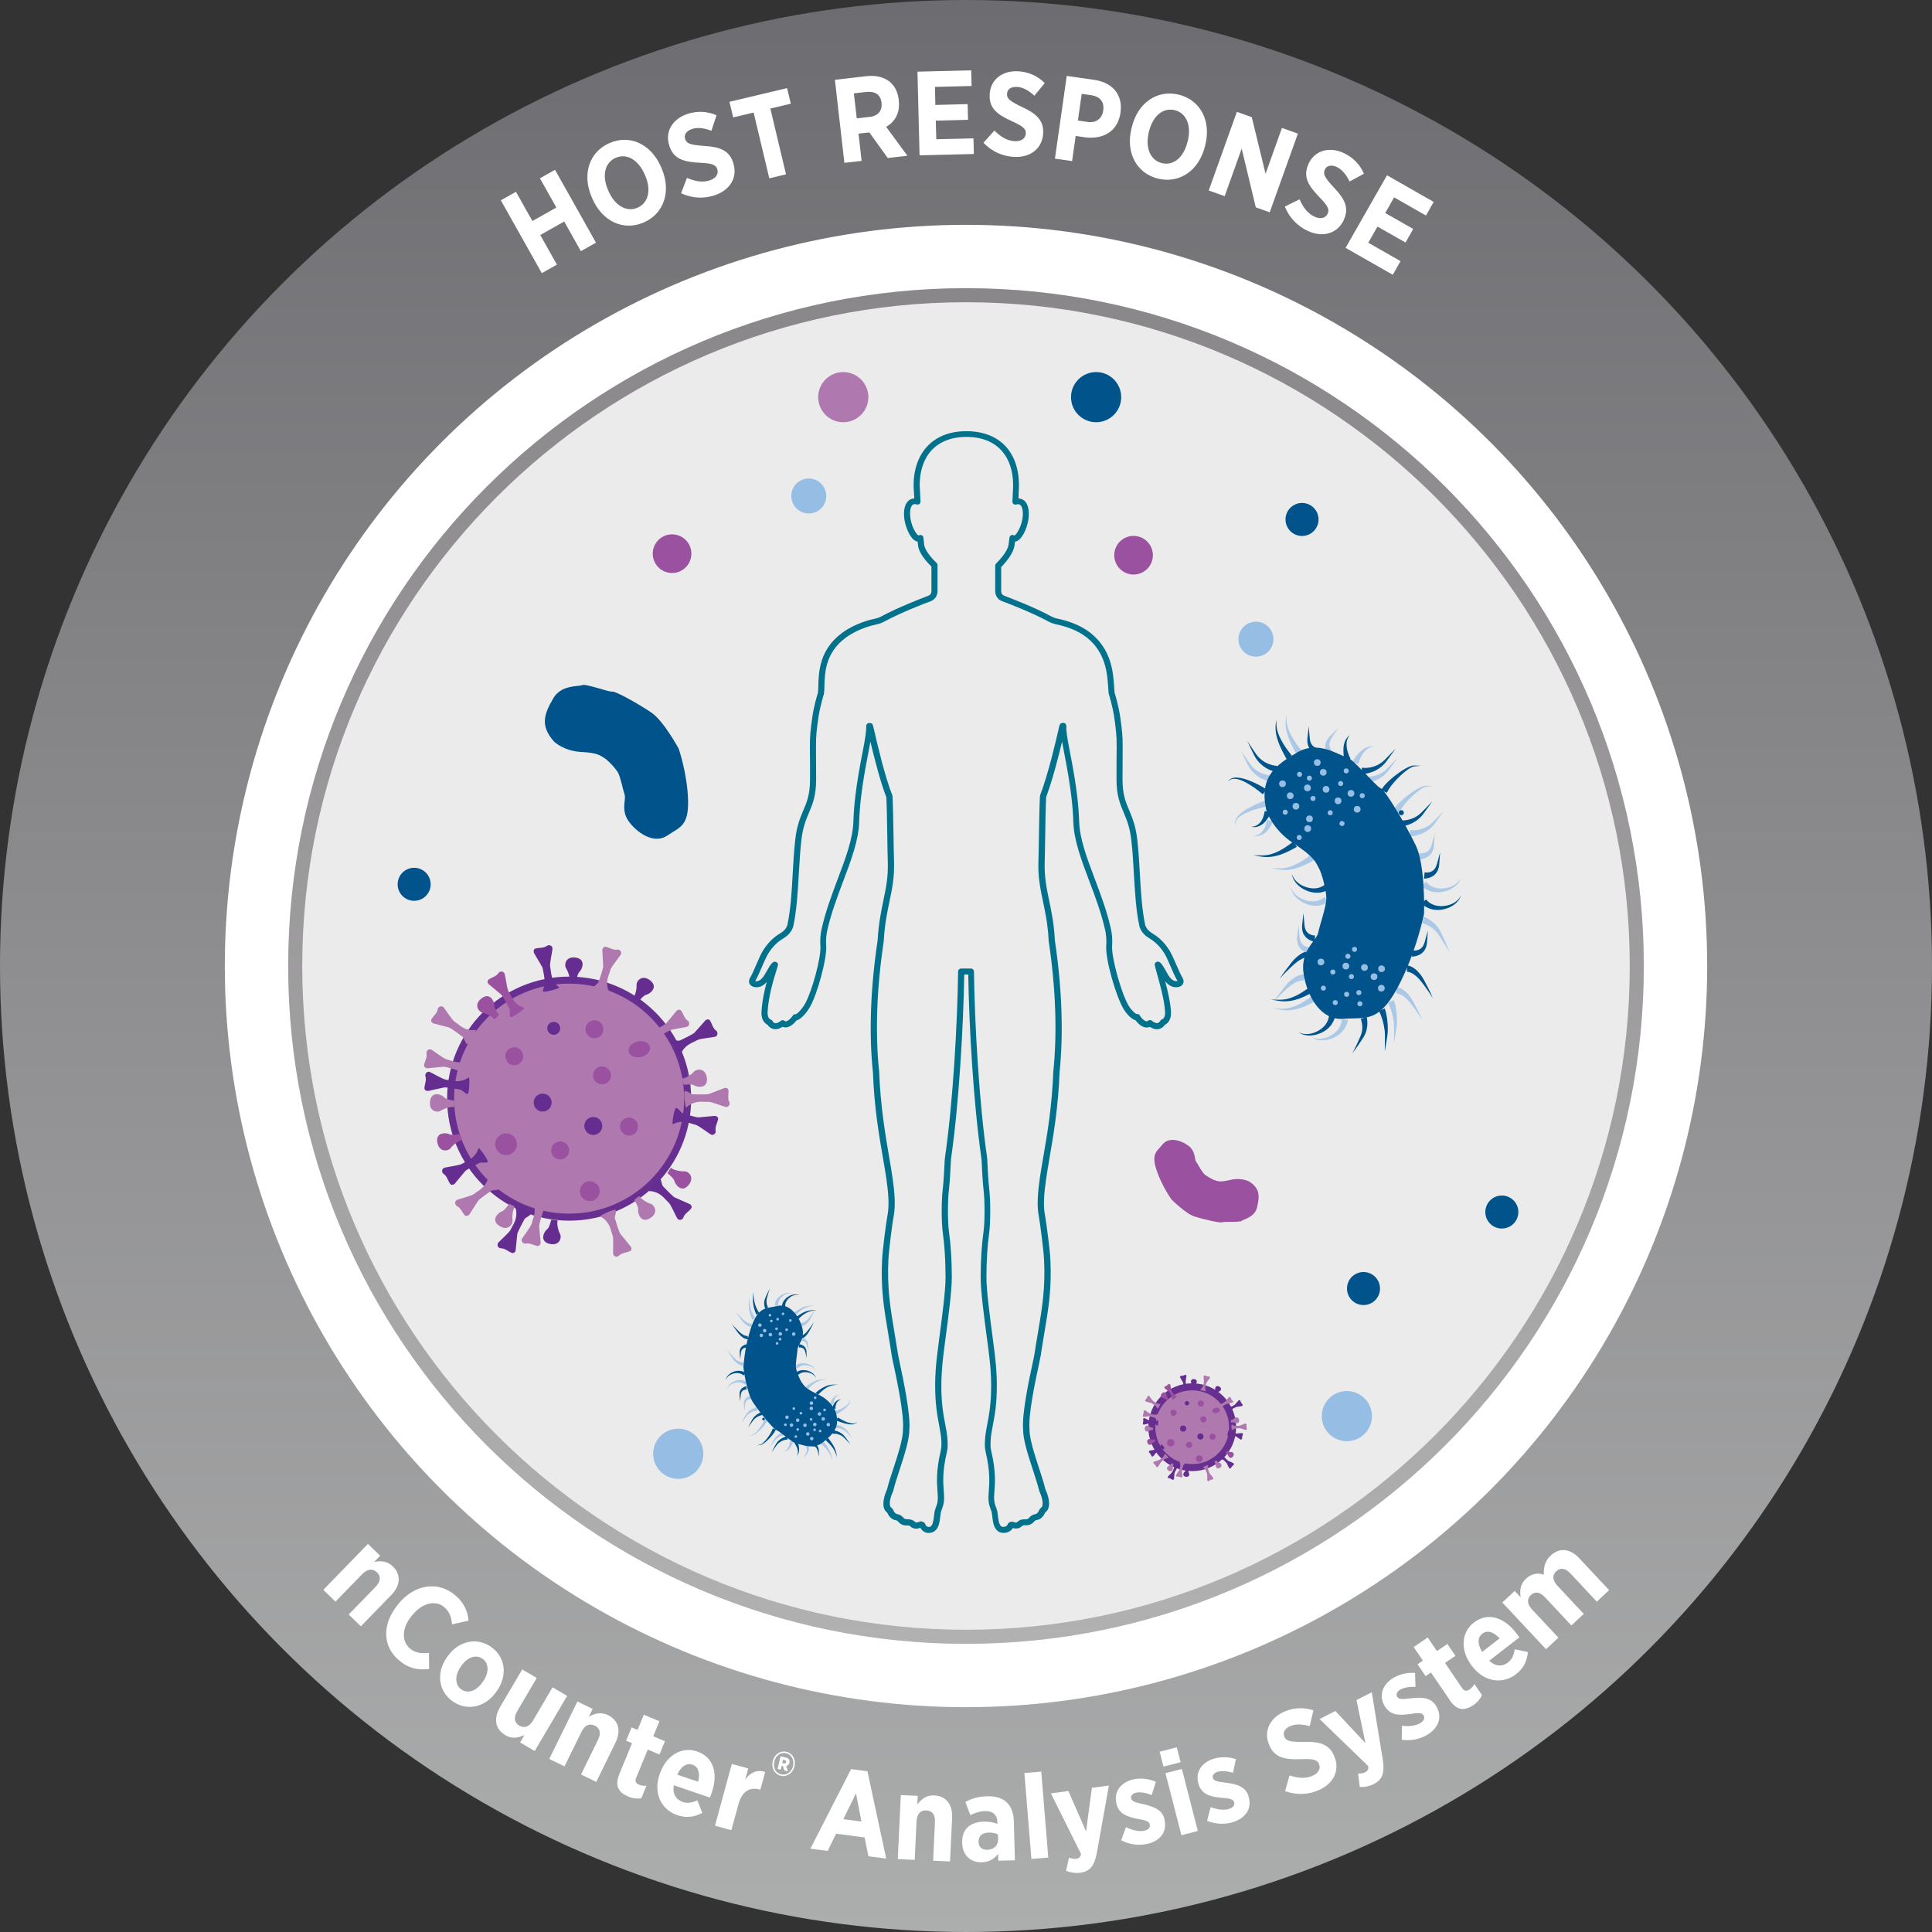 <svg xmlns="http://www.w3.org/2000/svg" xmlns:xlink="http://www.w3.org/1999/xlink" viewBox="0 0 275 275">
  <rect x="0" y="0" width="275" height="275" fill="#333333" stroke="none"/>
  <defs>
    <linearGradient id="linear-gradient" x1="137.5" y1="275" x2="137.5" y2="0" gradientUnits="userSpaceOnUse">
      <stop offset="0" stop-color="#acadad"/>
      <stop offset=".44" stop-color="#929294"/>
      <stop offset="1" stop-color="#6d6c70"/>
    </linearGradient>
    <linearGradient id="linear-gradient-2" x1="137.5" y1="233.98" x2="137.5" y2="41.02" gradientUnits="userSpaceOnUse">
      <stop offset="0" stop-color="#b1b1b1"/>
      <stop offset=".65" stop-color="#989698"/>
      <stop offset="1" stop-color="#89878a"/>
    </linearGradient>
  </defs>
  <g id="OUTER_WHEEL">
    <circle cx="137.5" cy="137.5" r="119.55" style="fill:#fff; stroke-width:0px;"/>
    <circle cx="137.5" cy="137.5" r="121.5" style="fill:none; stroke:url(#linear-gradient); stroke-miterlimit:10; stroke-width:32px;"/>
  </g>
  <g id="INNER_GRAPHIC">
    <circle cx="137.5" cy="137.5" r="96.48" style="fill:#ebebeb; stroke-width:0px;"/>
    <path d="M137.5,43.02c52.09,0,94.48,42.38,94.48,94.48s-42.38,94.48-94.48,94.48-94.48-42.38-94.48-94.48,42.38-94.48,94.48-94.48M137.5,41.02c-53.28,0-96.48,43.19-96.48,96.48s43.19,96.48,96.48,96.48,96.48-43.19,96.48-96.48-43.19-96.48-96.48-96.48h0Z" style="fill:url(#linear-gradient-2); stroke-width:0px;"/>
  </g>
  <g id="TEXT">
    <g id="Instrument_Name">
      <path d="M52.38,219.76l1.73,1.68-.85.88c.89-.16,1.83-.17,2.65.64,1.22,1.19,1.1,2.73-.22,4.08l-4.33,4.45-1.73-1.68,3.83-3.94c.75-.77.78-1.49.2-2.06-.57-.56-1.33-.53-2.08.23l-3.83,3.94-1.73-1.68,6.35-6.54Z" style="fill:#fff; stroke-width:0px;"/>
      <path d="M56.64,228.38l.1-.12c2.3-2.78,5.59-3.24,8.01-1.23,1.36,1.13,1.83,2.35,1.94,3.66l-2.35.53c-.08-1.02-.37-1.85-1.12-2.47-1.23-1.02-3.08-.63-4.55,1.16l-.03.04c-1.51,1.82-1.48,3.72-.26,4.72.73.61,1.55.71,2.68.6l.02,2.29c-1.53.17-2.84-.03-4.24-1.19-2.41-1.99-2.51-5.18-.19-7.99Z" style="fill:#fff; stroke-width:0px;"/>
      <path d="M63.6,235.92l.11-.15c1.55-2.22,4.17-2.77,6.19-1.35,2.02,1.41,2.4,4.02.84,6.25l-.11.15c-1.55,2.21-4.16,2.78-6.18,1.36-2.02-1.41-2.41-4.03-.85-6.26ZM68.69,239.43l.07-.1c.85-1.21.88-2.56-.07-3.22-.99-.69-2.19-.19-3.04,1.03l-.07.1c-.84,1.2-.86,2.57.08,3.23.98.68,2.18.18,3.03-1.04Z" style="fill:#fff; stroke-width:0px;"/>
      <path d="M71.18,242.98l3.15-5.35,2.07,1.21-2.78,4.73c-.54.92-.41,1.63.29,2.05.7.41,1.42.2,1.96-.72l2.78-4.73,2.08,1.22-4.62,7.85-2.08-1.22.62-1.05c-.81.37-1.73.6-2.71.02-1.48-.87-1.71-2.39-.75-4.01Z" style="fill:#fff; stroke-width:0px;"/>
      <path d="M82.19,242.19l2.17,1.06-.54,1.1c.79-.42,1.68-.73,2.72-.22,1.53.75,1.89,2.25,1.06,3.94l-2.73,5.57-2.17-1.06,2.42-4.93c.47-.96.28-1.66-.45-2.02-.72-.35-1.43-.1-1.9.87l-2.42,4.93-2.17-1.06,4.01-8.18Z" style="fill:#fff; stroke-width:0px;"/>
      <path d="M88.14,252.55l1.83-4.43-.85-.35.78-1.89.85.35.89-2.15,2.23.92-.89,2.15,1.67.69-.78,1.89-1.67-.69-1.64,3.98c-.2.49-.08.81.39,1.01.35.14.71.18,1.06.16l-.73,1.78c-.54.07-1.16.04-1.83-.24-1.29-.53-2.02-1.42-1.3-3.17Z" style="fill:#fff; stroke-width:0px;"/>
      <path d="M93.89,252.58l.05-.15c.88-2.56,3.11-3.88,5.28-3.13,2.46.84,2.98,3.27,2.1,5.84-.04.13-.14.4-.27.73l-5.15-1.76c-.2,1.21.31,2.04,1.27,2.38.71.24,1.36.11,2.09-.24l.7,1.79c-1.09.6-2.26.77-3.55.33-2.28-.78-3.45-3.1-2.53-5.79ZM99.37,253.62c.31-1.22.05-2.14-.8-2.43-.84-.29-1.63.23-2.17,1.41l2.98,1.02Z" style="fill:#fff; stroke-width:0px;"/>
      <path d="M104.18,251.08l2.33.64-.43,1.56c.72-.95,1.62-1.46,2.84-1.06l-.69,2.53-.1-.03c-1.43-.39-2.52.26-3.02,2.1l-1.01,3.69-2.33-.64,2.4-8.79Z" style="fill:#fff; stroke-width:0px;"/>
      <path d="M109.99,250.74v-.06c.23-.95,1.06-1.53,1.94-1.33.88.2,1.38,1.09,1.16,2.03v.05c-.23.95-1.07,1.53-1.94,1.33-.88-.2-1.38-1.08-1.17-2.02ZM112.88,251.39v-.05c.2-.84-.22-1.62-.99-1.79-.77-.18-1.49.35-1.68,1.18v.06c-.2.83.21,1.61.99,1.78.77.18,1.49-.35,1.68-1.18ZM111.09,249.99l.71.16c.42.09.66.34.57.75h0c-.06.28-.24.43-.46.47l.24.75-.51-.12-.2-.63-.17-.04-.13.56-.45-.1.41-1.8ZM111.58,251c.17.04.29-.03.32-.17.04-.16-.04-.26-.22-.3l-.23-.05-.11.47.23.05Z" style="fill:#fff; stroke-width:0px;"/>
      <path d="M121.14,251.81l2.33.31,2.67,12.43-2.53-.33-.54-2.68-4.06-.53-1.2,2.45-2.46-.32,5.79-11.32ZM122.62,259.28l-.78-4.01-1.8,3.67,2.58.34Z" style="fill:#fff; stroke-width:0px;"/>
      <path d="M128.22,255.51l2.41.11-.06,1.22c.56-.71,1.25-1.34,2.41-1.28,1.7.08,2.63,1.31,2.54,3.2l-.29,6.2-2.41-.11.26-5.49c.05-1.07-.4-1.64-1.22-1.67-.8-.04-1.35.48-1.4,1.55l-.26,5.49-2.41-.11.43-9.1Z" style="fill:#fff; stroke-width:0px;"/>
      <path d="M136.96,262.38v-.1c-.06-2.01,1.23-2.94,3.1-2.99.77-.02,1.35.12,1.91.32v-.27c-.04-1.05-.68-1.58-1.77-1.55-.85.02-1.52.31-2.08.57l-.71-1.87c.87-.47,1.78-.78,3.09-.81,1.24-.03,2.19.28,2.8.86.65.61.98,1.56,1.01,2.73l.15,5.52-2.36.06-.03-.99c-.52.73-1.26,1.19-2.33,1.22-1.5.04-2.73-.93-2.78-2.7ZM142.07,261.86l-.02-.76c-.36-.16-.86-.27-1.35-.25-.88.02-1.43.48-1.41,1.31v.03c.02.75.51,1.11,1.2,1.11.94,0,1.6-.6,1.58-1.44Z" style="fill:#fff; stroke-width:0px;"/>
      <path d="M145.8,252.37l2.41-.2,1,12.23-2.4.2-1-12.23Z" style="fill:#fff; stroke-width:0px;"/>
      <path d="M155.41,254.48l2.43-.33-1.71,9.55c-.36,1.89-.96,2.67-2.37,2.86-.71.1-1.39-.02-2.01-.27l.41-1.88c.31.13.7.21,1.02.17.37-.05.59-.22.7-.68l-4.3-8.63,2.49-.34,2.52,5.75.83-6.21Z" style="fill:#fff; stroke-width:0px;"/>
      <path d="M159.58,261.96l.69-1.88c.93.45,1.85.66,2.58.51.67-.14.88-.51.81-.88v-.03c-.11-.52-.82-.6-1.87-.81-1.38-.29-2.59-.7-2.9-2.22v-.03c-.36-1.71.77-3,2.5-3.36.97-.2,2.12-.08,3.14.36l-.6,1.89c-.75-.3-1.55-.48-2.19-.35-.57.12-.81.46-.74.81v.03c.1.47.82.6,1.86.83,1.42.35,2.62.78,2.91,2.2v.03c.38,1.85-.79,3.06-2.57,3.42-1.05.21-2.37.12-3.63-.54Z" style="fill:#fff; stroke-width:0px;"/>
      <path d="M165.06,249.34l2.44-.63.55,2.12-2.44.63-.55-2.12ZM165.89,252.39l2.34-.6,2.27,8.83-2.34.6-2.27-8.83Z" style="fill:#fff; stroke-width:0px;"/>
      <path d="M171.82,259.17l.5-1.94c.97.36,1.91.47,2.62.25.65-.2.83-.6.72-.95v-.03c-.17-.5-.88-.51-1.95-.62-1.4-.15-2.65-.44-3.11-1.92v-.03c-.53-1.67.46-3.07,2.15-3.59.94-.29,2.1-.3,3.17.05l-.41,1.94c-.78-.22-1.6-.32-2.21-.13-.55.17-.76.54-.65.88v.03c.15.46.88.51,1.94.65,1.45.21,2.69.52,3.12,1.9v.03c.57,1.8-.48,3.12-2.21,3.67-1.02.32-2.35.36-3.67-.18Z" style="fill:#fff; stroke-width:0px;"/>
      <path d="M182.92,254.96l.63-2.25c1.01.33,2.15.54,3.25.07.88-.38,1.22-1.04.95-1.68v-.02c-.24-.55-.7-.76-2.52-.68-2.26.08-3.78-.14-4.58-2.02v-.03c-.83-1.91.09-3.83,2.19-4.73,1.28-.55,2.72-.64,4.11-.17l-.53,2.26c-.93-.27-1.92-.38-2.76-.02-.78.33-1.1.93-.86,1.49v.02c.27.62.78.76,2.78.74,2.23-.07,3.61.31,4.33,2.01v.03c.88,2.03-.13,3.94-2.25,4.85-1.39.6-3.05.73-4.74.12Z" style="fill:#fff; stroke-width:0px;"/>
      <path d="M193.08,241.99l2.18-1.12,1.56,9.58c.29,1.9-.01,2.84-1.28,3.49-.64.33-1.32.45-1.99.41l-.24-1.91c.33.02.73-.03,1.02-.18.33-.17.48-.4.43-.87l-6.93-6.7,2.24-1.15,4.29,4.58-1.28-6.13Z" style="fill:#fff; stroke-width:0px;"/>
      <path d="M199.52,247.65l.03-2c1.02.12,1.97,0,2.61-.38.58-.35.66-.78.47-1.1l-.02-.03c-.27-.45-.97-.29-2.03-.15-1.4.18-2.68.2-3.47-1.13l-.02-.03c-.9-1.5-.27-3.09,1.24-4,.85-.51,1.97-.79,3.09-.71l.06,1.99c-.81-.03-1.63.07-2.18.4-.5.3-.61.7-.42,1.01l.02.03c.25.41.97.29,2.03.17,1.46-.14,2.74-.14,3.48,1.1l.02.03c.97,1.62.27,3.15-1.29,4.09-.92.55-2.19.9-3.61.7Z" style="fill:#fff; stroke-width:0px;"/>
      <path d="M206.38,242.02l-2.7-3.96-.76.52-1.15-1.69.76-.52-1.31-1.93,2-1.36,1.31,1.93,1.49-1.01,1.15,1.69-1.49,1.01,2.42,3.56c.3.44.64.51,1.06.23.31-.21.55-.5.71-.79l1.08,1.59c-.24.49-.6.99-1.21,1.4-1.15.79-2.3.91-3.36-.65Z" style="fill:#fff; stroke-width:0px;"/>
      <path d="M209.58,237.22l-.09-.12c-1.65-2.14-1.53-4.73.28-6.13,2.06-1.59,4.37-.69,6.03,1.46.08.11.26.34.47.63l-4.3,3.33c.9.83,1.88.87,2.68.24.59-.46.84-1.08.95-1.88l1.88.4c-.1,1.24-.6,2.31-1.67,3.14-1.91,1.48-4.49,1.17-6.23-1.07ZM213.46,233.21c-.85-.93-1.76-1.22-2.47-.67-.7.54-.7,1.49-.02,2.59l2.49-1.93Z" style="fill:#fff; stroke-width:0px;"/>
      <path d="M213.84,228.1l1.76-1.65.84.89c-.13-.93-.06-1.85.77-2.63.77-.72,1.68-.87,2.54-.57-.06-1.04.17-1.98.98-2.73,1.18-1.1,2.69-1.08,4.06.39l4.25,4.54-1.75,1.64-3.75-4.01c-.72-.77-1.44-.87-2.02-.32s-.56,1.29.16,2.06l3.75,4.01-1.76,1.65-3.75-4.01c-.72-.77-1.43-.88-2.01-.33s-.56,1.29.16,2.06l3.75,4.01-1.76,1.65-6.22-6.65Z" style="fill:#fff; stroke-width:0px;"/>
    </g>
    <path d="M71.29,28.51l2.15-1.21,2.34,4.16,3.41-1.92-2.34-4.16,2.15-1.21,5.83,10.37-2.15,1.21-2.37-4.22-3.41,1.92,2.37,4.22-2.15,1.21-5.83-10.37Z" style="fill:#fff; stroke-width:0px;"/>
    <path d="M84.31,28.26l-.08-.19c-1.42-3.27-.35-6.46,2.53-7.71,2.9-1.26,5.91.14,7.33,3.4l.08.19c1.41,3.26.35,6.46-2.53,7.71-2.9,1.26-5.92-.14-7.33-3.4ZM91.82,24.95l-.05-.11c-.93-2.15-2.61-3.04-4.12-2.38-1.53.66-2.02,2.47-1.09,4.62l.05.11c.93,2.15,2.63,3.03,4.14,2.37s2.01-2.46,1.07-4.62Z" style="fill:#fff; stroke-width:0px;"/>
    <path d="M96.95,27.5l.83-2.18c.98.41,2.1.73,3.23.36.9-.3,1.31-.93,1.09-1.59v-.02c-.19-.57-.63-.82-2.45-.9-2.26-.12-3.75-.47-4.38-2.41v-.03c-.65-1.97.43-3.81,2.61-4.52,1.33-.43,2.77-.4,4.11.2l-.73,2.21c-.9-.35-1.88-.55-2.75-.26-.81.26-1.18.83-.99,1.41v.02c.22.65.7.83,2.7.98,2.22.13,3.57.62,4.14,2.38v.03c.7,2.1-.48,3.92-2.68,4.63-1.44.47-3.1.46-4.73-.3Z" style="fill:#fff; stroke-width:0px;"/>
    <path d="M107.27,16.02l-2.91.69-.53-2.22,8.2-1.95.53,2.22-2.91.69,2.23,9.36-2.38.57-2.23-9.36Z" style="fill:#fff; stroke-width:0px;"/>
    <path d="M118.84,11.36l4.44-.51c1.37-.16,2.51.11,3.34.77.71.57,1.18,1.46,1.31,2.62v.07c.21,1.79-.56,3.02-1.79,3.75l3.02,4.11-2.8.32-2.62-3.64-1.54.17.44,3.88-2.45.28-1.35-11.82ZM123.76,16.65c1.25-.14,1.84-.93,1.72-1.99v-.02c-.14-1.18-.93-1.69-2.18-1.55l-1.76.2.41,3.56,1.81-.21Z" style="fill:#fff; stroke-width:0px;"/>
    <path d="M130.57,10.2l7.67-.19.06,2.23-5.22.13.06,2.57,4.59-.12.06,2.23-4.59.12.07,2.65,5.29-.13.06,2.23-7.73.19-.3-11.9Z" style="fill:#fff; stroke-width:0px;"/>
    <path d="M139.98,20.32l1.56-1.73c.76.74,1.69,1.44,2.88,1.51.95.05,1.55-.39,1.59-1.08v-.02c.04-.59-.28-.99-1.94-1.73-2.06-.94-3.32-1.81-3.2-3.84v-.03c.12-2.07,1.8-3.39,4.09-3.25,1.39.08,2.72.63,3.75,1.68l-1.48,1.79c-.71-.65-1.55-1.2-2.46-1.25-.85-.05-1.4.34-1.43.96v.02c-.04.68.35,1.02,2.15,1.89,2.02.93,3.09,1.88,2.99,3.73v.03c-.13,2.21-1.89,3.47-4.19,3.33-1.51-.09-3.06-.7-4.29-2Z" style="fill:#fff; stroke-width:0px;"/>
    <path d="M151.84,10.81l3.92.56c2.64.38,4.09,2.15,3.73,4.65v.03c-.39,2.71-2.52,3.8-5,3.5l-1.38-.2-.51,3.58-2.44-.35,1.68-11.78ZM154.79,17.36c1.26.18,2.08-.51,2.24-1.6v-.02c.18-1.23-.43-2-1.73-2.19l-1.33-.19-.54,3.8,1.36.19Z" style="fill:#fff; stroke-width:0px;"/>
    <path d="M161.05,18.3l.05-.2c.84-3.47,3.61-5.37,6.67-4.63,3.07.75,4.64,3.68,3.8,7.13l-.05.2c-.84,3.45-3.61,5.37-6.67,4.63-3.07-.75-4.64-3.68-3.8-7.13ZM169.04,20.19l.03-.12c.55-2.28-.25-4-1.86-4.39-1.62-.39-3.1.75-3.66,3.03l-.03.12c-.55,2.28.27,4,1.87,4.39s3.09-.75,3.64-3.04Z" style="fill:#fff; stroke-width:0px;"/>
    <path d="M176.05,15.92l2.13.76,1.96,8.06,2.33-6.53,2.27.81-4.01,11.2-1.98-.71-2.01-8.36-2.42,6.77-2.27-.81,4.01-11.2Z" style="fill:#fff; stroke-width:0px;"/>
    <path d="M182.89,29.4l2.09-1.03c.43.97,1.04,1.96,2.12,2.47.86.4,1.59.21,1.88-.42v-.02c.26-.54.11-1.02-1.16-2.32-1.57-1.63-2.42-2.91-1.56-4.75v-.03c.89-1.88,2.93-2.48,5.01-1.52,1.26.59,2.3,1.59,2.87,2.95l-2.04,1.11c-.42-.87-1-1.68-1.83-2.07-.77-.36-1.43-.2-1.69.36v.02c-.29.62-.06,1.08,1.3,2.56,1.54,1.61,2.18,2.89,1.4,4.57v.03c-.95,2-3.05,2.53-5.14,1.55-1.37-.64-2.58-1.78-3.25-3.44Z" style="fill:#fff; stroke-width:0px;"/>
    <path d="M197.41,24.94l6.66,3.8-1.1,1.94-4.53-2.59-1.27,2.23,3.99,2.27-1.1,1.93-3.99-2.27-1.31,2.3,4.59,2.62-1.1,1.94-6.72-3.83,5.9-10.34Z" style="fill:#fff; stroke-width:0px;"/>
    <circle cx="58.95" cy="125.87" r="2.35" style="fill:#00538b; stroke-width:0px;"/>
    <circle cx="156.02" cy="56.53" r="3.57" style="fill:#00538b; stroke-width:0px;"/>
    <circle cx="96.54" cy="206.93" r="3.57" style="fill:#96bde4; stroke-width:0px;"/>
    <circle cx="120.03" cy="56.53" r="3.57" style="fill:#af79b0; stroke-width:0px;"/>
    <circle cx="95.66" cy="78.81" r="2.75" style="fill:#9a51a0; stroke-width:0px;"/>
    <path d="M184.58,120.55c-.47.27-.95.53-1.45.75-.5.23-1.02.42-1.55.54-.54.13-1.09.18-1.63.14-.54-.04-1.06-.17-1.58-.26.53.01,1.07.07,1.58.03.52-.03,1.02-.16,1.5-.35.48-.19.93-.43,1.37-.71.44-.27.86-.58,1.27-.9l.5.74Z" style="fill:#00538b; stroke-width:0px;"/>
    <path d="M187.12,141.09c-.47.27-.95.53-1.45.75-.5.23-1.02.42-1.55.54-.54.13-1.09.18-1.63.14-.54-.04-1.06-.17-1.58-.26.53.01,1.07.07,1.58.03.52-.03,1.02-.16,1.5-.35.48-.19.93-.43,1.37-.71.44-.27.86-.58,1.27-.9l.5.74Z" style="fill:#00538b; stroke-width:0px;"/>
    <path d="M180.88,115.63c-.06.18-.13.31-.2.46-.07.14-.15.28-.24.41-.18.27-.38.51-.62.72-.25.21-.53.36-.83.45-.3.09-.61.06-.9.02.29-.03.58-.08.81-.22.24-.14.43-.33.59-.54.15-.22.26-.46.35-.72.04-.13.08-.26.11-.39.03-.13.05-.27.06-.37l.87.19Z" style="fill:#00538b; stroke-width:0px;"/>
    <path d="M179.75,113.07c-.35-.31-.74-.61-1.13-.89-.39-.28-.8-.54-1.22-.77-.42-.23-.86-.43-1.33-.52-.23-.04-.47-.06-.7,0-.23.05-.44.19-.59.39.11-.22.31-.4.55-.49.24-.1.5-.12.76-.11.51.02,1.01.17,1.48.33.48.17.94.38,1.39.6.45.23.88.47,1.32.75l-.54.71Z" style="fill:#00538b; stroke-width:0px;"/>
    <path d="M183.15,108.07l-.36-.65c-.12-.22-.23-.44-.34-.66-.11-.22-.21-.45-.31-.68-.09-.24-.19-.46-.26-.7-.16-.47-.27-.96-.31-1.46-.01-.25-.02-.5,0-.74.01-.12.03-.24.05-.36.01-.12.03-.24-.01-.36.06.11.06.24.07.36,0,.12,0,.24.01.36,0,.24.05.48.1.71.11.46.29.9.51,1.32.1.21.23.42.34.62.13.2.25.4.39.6.14.19.27.39.42.58l.44.56-.74.51Z" style="fill:#00538b; stroke-width:0px;"/>
    <path d="M191.41,108.34c-.1-.35-.14-.67-.17-1.01-.03-.33-.03-.67,0-1,.04-.33.12-.66.27-.96.15-.3.37-.55.63-.74-.21.24-.35.52-.42.81-.07.29-.06.6-.03.89.03.3.11.59.2.87.09.28.21.57.34.8l-.83.34Z" style="fill:#00538b; stroke-width:0px;"/>
    <path d="M196.59,112.45c.34-.56.75-.97,1.18-1.37.43-.39.87-.75,1.34-1.08.47-.33.95-.64,1.48-.87.14-.05.27-.11.41-.14.07-.02.15-.03.22-.03.08,0,.15,0,.22,0l.84.04-.84.07c-.07,0-.14,0-.2.03-.06.01-.13.02-.19.06-.13.04-.24.11-.36.18-.47.28-.89.64-1.3,1.01-.4.38-.79.78-1.13,1.2-.34.42-.67.87-.86,1.3l-.8-.4Z" style="fill:#00538b; stroke-width:0px;"/>
    <path d="M199.1,116.75c.08.02.21.02.32.03.11,0,.23,0,.35,0,.23-.01.46-.05.69-.1.46-.11.9-.29,1.3-.56.2-.14.39-.29.56-.46.18-.17.36-.36.53-.54l1.06-1.09-.89,1.23c-.15.21-.29.41-.45.62-.16.21-.34.41-.54.59-.4.36-.86.65-1.37.85-.25.1-.52.18-.79.24-.13.03-.27.05-.41.07-.14.02-.27.03-.44.03l.08-.89Z" style="fill:#00538b; stroke-width:0px;"/>
    <path d="M193.85,109.27c.08.02.21.02.32.03.11,0,.23,0,.35,0,.23-.01.46-.05.69-.1.46-.11.9-.29,1.3-.56.2-.14.39-.29.56-.46.18-.17.36-.36.53-.54l1.06-1.09-.89,1.23c-.15.21-.29.41-.45.62-.16.21-.34.41-.54.59-.4.36-.86.65-1.37.85-.25.1-.52.18-.79.24-.13.03-.27.05-.41.07-.14.02-.27.03-.44.03l.08-.89Z" style="fill:#00538b; stroke-width:0px;"/>
    <path d="M202.79,124.16s.13.02.2.03c.08,0,.15,0,.23,0,.15-.01.3-.05.44-.1.14-.05.27-.14.39-.24.11-.11.21-.23.29-.38.08-.15.13-.31.19-.48l.15-.55.3-1.09-.08,1.13-.04.56c-.02.19-.04.4-.11.6-.06.2-.16.4-.28.58-.14.17-.29.34-.48.46-.19.12-.39.22-.61.28-.11.03-.22.06-.33.07-.12.02-.21.03-.36.03l.09-.89Z" style="fill:#00538b; stroke-width:0px;"/>
    <path d="M201.05,135.26s.13.02.2.03c.08,0,.15,0,.23,0,.15-.01.3-.05.44-.1.14-.05.27-.14.39-.24.11-.11.21-.23.29-.38.08-.15.13-.31.19-.48l.15-.55.3-1.09-.08,1.13-.04.56c-.02.19-.04.4-.11.6-.06.2-.16.4-.28.58-.14.17-.29.34-.48.46-.19.12-.39.22-.61.28-.11.03-.22.06-.33.07-.12.02-.21.03-.36.03l.09-.89Z" style="fill:#00538b; stroke-width:0px;"/>
    <path d="M202.99,128.01s.05.07.08.11c.03.04.07.08.11.12.08.08.17.15.26.22.18.13.39.25.61.33.44.17.93.22,1.43.17.5-.05.99-.18,1.44-.43.44-.25.83-.62,1.05-1.1-.15.51-.5.95-.92,1.29-.43.33-.95.56-1.48.69-.54.13-1.12.16-1.69.03-.29-.06-.56-.17-.83-.31-.13-.07-.26-.15-.38-.24-.06-.05-.12-.09-.18-.14-.06-.05-.11-.1-.19-.18l.71-.55Z" style="fill:#00538b; stroke-width:0px;"/>
    <path d="M200.24,137.41c.09,0,.11,0,.16.02.04,0,.08.02.12.03.08.02.15.04.22.07.14.05.27.12.39.19.24.15.45.32.64.51.37.38.67.8.91,1.24.24.44.46.87.68,1.31.21.44.44.88.59,1.35-.22-.44-.5-.83-.78-1.23-.28-.4-.57-.8-.86-1.17-.29-.37-.62-.71-.98-.98-.18-.13-.37-.24-.56-.32-.1-.04-.19-.07-.28-.09-.05-.01-.09-.02-.13-.02-.02,0-.04,0-.06,0-.01,0-.05,0-.02,0l-.03-.89Z" style="fill:#00538b; stroke-width:0px;"/>
    <path d="M181.7,109.9c-.17-.03-.29-.06-.43-.11-.13-.04-.26-.09-.39-.14-.26-.1-.5-.23-.73-.37-.46-.29-.87-.66-1.2-1.08-.16-.21-.3-.44-.42-.67-.12-.23-.22-.46-.34-.69l-.66-1.37.85,1.26c.14.21.28.42.43.63.14.2.3.38.47.55.34.33.75.6,1.18.78.22.09.44.17.66.22.11.03.23.05.34.07.11.02.24.03.32.03l-.08.89Z" style="fill:#00538b; stroke-width:0px;"/>
    <path d="M187.88,107.46c-.15-.02-.24-.05-.35-.09-.11-.04-.21-.08-.31-.13-.2-.1-.39-.23-.55-.39-.17-.15-.29-.35-.4-.54-.09-.2-.15-.41-.17-.62-.03-.21-.01-.42,0-.61l.06-.56.12-1.12.1,1.13.05.56c.02.18.04.35.1.51.05.16.13.3.22.43.1.12.2.23.34.3.13.08.27.14.42.18.07.02.15.03.23.05.07,0,.16.02.2.01l-.07.89Z" style="fill:#00538b; stroke-width:0px;"/>
    <path d="M187.13,134.05c-.15-.02-.24-.05-.35-.09-.11-.04-.21-.08-.31-.13-.2-.1-.39-.23-.55-.39-.17-.15-.29-.35-.4-.54-.09-.2-.15-.41-.17-.62-.03-.21-.01-.42,0-.61l.06-.56.12-1.12.1,1.13.05.56c.02.18.04.35.1.51.05.16.13.3.22.43.1.12.2.23.34.3.13.08.27.14.42.18.07.02.15.03.23.05.07,0,.16.02.2.01l-.07.89Z" style="fill:#00538b; stroke-width:0px;"/>
    <path d="M189.27,126.49c-.09.07-.14.1-.21.15-.07.04-.14.07-.2.11-.14.06-.28.12-.42.17-.28.09-.58.15-.87.15-.59.03-1.15-.11-1.66-.33-.5-.22-.97-.53-1.34-.94-.36-.4-.63-.9-.68-1.43.13.51.45.94.84,1.27.39.32.85.54,1.34.68.48.13.97.18,1.43.09.23-.04.45-.12.66-.22.1-.05.2-.11.29-.17.04-.03.09-.06.13-.1.04-.03.09-.07.1-.09l.6.66Z" style="fill:#00538b; stroke-width:0px;"/>
    <path d="M190.07,144.46c-.01.11-.02.18-.04.26-.02.08-.04.15-.06.22-.05.14-.1.28-.17.42-.13.27-.29.52-.49.74-.38.44-.87.76-1.38.97-.51.21-1.06.34-1.6.33-.54-.02-1.09-.16-1.51-.49.46.26,1,.32,1.5.26.5-.06.98-.25,1.41-.5.43-.26.8-.59,1.05-.98.13-.19.23-.41.29-.62.03-.11.06-.22.08-.33,0-.05.02-.11.02-.16,0-.05,0-.11,0-.13l.89.02Z" style="fill:#00538b; stroke-width:0px;"/>
    <path d="M186.46,136.21s0,0-.02,0c-.02,0-.04,0-.06,0-.04,0-.09,0-.13,0-.09,0-.19.02-.3.04-.2.04-.41.12-.61.22-.4.2-.78.47-1.14.79-.36.32-.71.66-1.06,1-.34.35-.69.69-.98,1.08.23-.43.53-.83.82-1.22.29-.39.59-.78.9-1.17.32-.39.68-.75,1.12-1.06.22-.15.45-.29.72-.39.13-.05.27-.09.42-.12.07-.02.15-.03.23-.03.04,0,.08,0,.12,0,.05,0,.08,0,.16.01l-.19.87Z" style="fill:#00538b; stroke-width:0px;"/>
    <path d="M197.1,143.53c.18.53.28,1.03.35,1.55.07.52.1,1.04.09,1.56-.01.52-.1,1.03-.18,1.53l-.25,1.49.02-1.51c0-.51.02-1-.04-1.49-.06-.49-.16-.97-.29-1.43-.14-.46-.31-.94-.52-1.33l.82-.36Z" style="fill:#00538b; stroke-width:0px;"/>
    <path d="M194.53,144.74c.04.16.06.27.07.4.02.13.02.25.03.38,0,.25,0,.5-.05.75-.07.5-.25.97-.51,1.39-.5.78-1.02,1.54-1.57,2.28.41-.82.81-1.65,1.17-2.49.16-.4.25-.81.24-1.23,0-.21-.02-.42-.06-.62-.02-.1-.04-.2-.07-.3-.03-.09-.06-.2-.09-.27l.84-.29Z" style="fill:#00538b; stroke-width:0px;"/>
    <g style="opacity:.75;">
      <path d="M187.12,122.39c-.47.27-.95.53-1.45.75-.5.23-1.02.42-1.55.54-.54.13-1.09.18-1.63.14-.54-.04-1.06-.17-1.58-.26.53.01,1.07.07,1.58.03.52-.03,1.02-.16,1.5-.35.48-.19.93-.43,1.37-.71.44-.27.86-.58,1.27-.9l.5.74Z" style="fill:#96bde4; stroke-width:0px;"/>
      <path d="M187.43,142.37c-.47.27-.95.53-1.45.75-.5.23-1.02.42-1.55.54-.54.13-1.09.18-1.63.14-.54-.04-1.06-.17-1.58-.26.53.01,1.07.07,1.58.03.52-.03,1.02-.16,1.5-.35.48-.19.93-.43,1.37-.71.44-.27.86-.58,1.27-.9l.5.74Z" style="fill:#96bde4; stroke-width:0px;"/>
      <path d="M181.19,116.9c-.06.18-.13.31-.2.46-.07.14-.15.28-.24.41-.18.27-.38.51-.62.72-.25.21-.53.36-.83.45-.3.09-.61.06-.9.02.29-.03.58-.08.81-.22.24-.14.43-.33.59-.54.15-.22.26-.46.35-.72.04-.13.08-.26.11-.39.03-.13.05-.27.06-.37l.87.19Z" style="fill:#96bde4; stroke-width:0px;"/>
      <path d="M180.4,114.79c-.46.08-.94.2-1.4.33-.46.13-.92.28-1.37.47-.44.19-.87.41-1.24.71-.18.15-.34.33-.44.54-.1.21-.13.46-.07.7-.1-.22-.12-.49-.04-.74.08-.25.22-.47.39-.66.34-.38.76-.68,1.19-.95.43-.26.88-.49,1.34-.7.46-.21.92-.4,1.41-.56l.22.87Z" style="fill:#96bde4; stroke-width:0px;"/>
      <path d="M184.58,107.41l-.36-.65c-.12-.22-.23-.44-.34-.66-.11-.22-.21-.45-.31-.68-.09-.24-.19-.46-.26-.7-.16-.47-.27-.96-.31-1.46-.01-.25-.02-.5,0-.74.01-.12.03-.24.05-.36.01-.12.03-.24-.01-.36.06.11.06.24.07.36,0,.12,0,.24.01.36,0,.24.05.48.1.71.11.46.29.9.51,1.32.1.21.23.42.34.62.13.2.25.4.39.6.14.19.27.39.42.58l.44.56-.74.51Z" style="fill:#96bde4; stroke-width:0px;"/>
      <path d="M192.49,108.47c.17-.32.35-.59.56-.86.21-.26.43-.51.69-.73.26-.21.54-.4.85-.52.31-.12.65-.15.96-.11-.32.04-.61.15-.86.31-.25.17-.45.39-.63.63-.18.24-.32.5-.44.77-.12.27-.23.56-.29.82l-.84-.31Z" style="fill:#96bde4; stroke-width:0px;"/>
      <path d="M198.31,115.33c.34-.56.75-.97,1.18-1.37.43-.39.87-.75,1.34-1.08.47-.33.95-.64,1.48-.87.14-.05.27-.11.41-.14.07-.02.15-.03.22-.03.08,0,.15,0,.22,0l.84.04-.84.07c-.07,0-.14,0-.2.03-.06.01-.13.02-.19.06-.13.04-.24.11-.36.18-.47.28-.89.64-1.3,1.01-.4.38-.79.78-1.13,1.2-.34.42-.67.87-.86,1.3l-.8-.4Z" style="fill:#96bde4; stroke-width:0px;"/>
      <path d="M200.71,118.14c.08.02.21.02.32.03.11,0,.23,0,.35,0,.23-.01.46-.05.69-.1.46-.11.9-.29,1.3-.56.2-.14.39-.29.56-.46.18-.17.36-.36.53-.54l1.06-1.09-.89,1.23c-.15.21-.29.41-.45.62-.16.21-.34.41-.54.59-.4.36-.86.65-1.37.85-.25.1-.52.18-.79.24-.13.03-.27.05-.41.07-.14.02-.27.03-.44.03l.08-.89Z" style="fill:#96bde4; stroke-width:0px;"/>
      <path d="M194.17,110.54c.08.02.21.02.32.03.11,0,.23,0,.35,0,.23-.01.46-.05.69-.1.46-.11.9-.29,1.3-.56.2-.14.39-.29.56-.46.18-.17.36-.36.53-.54l1.06-1.09-.89,1.23c-.15.21-.29.41-.45.62-.16.21-.34.41-.54.59-.4.36-.86.65-1.37.85-.25.1-.52.18-.79.24-.13.03-.27.05-.41.07-.14.02-.27.03-.44.03l.08-.89Z" style="fill:#96bde4; stroke-width:0px;"/>
      <path d="M202.04,121.42s.13.02.2.03c.08,0,.15,0,.23,0,.15-.01.3-.05.44-.1.14-.05.27-.14.39-.24.11-.11.21-.23.29-.38.08-.15.13-.31.19-.48l.15-.55.3-1.09-.08,1.13-.04.56c-.02.19-.04.4-.11.6-.06.2-.16.4-.28.58-.14.17-.29.34-.48.46-.19.12-.39.22-.61.28-.11.03-.22.06-.33.07-.12.02-.21.03-.36.03l.09-.89Z" style="fill:#96bde4; stroke-width:0px;"/>
      <path d="M202.99,125.5s.05.07.08.11c.03.04.07.08.11.12.08.08.17.15.26.22.18.13.39.25.61.33.44.17.93.22,1.43.17.5-.05.99-.18,1.44-.43.44-.25.83-.62,1.05-1.1-.15.51-.5.95-.92,1.29-.43.33-.95.56-1.48.69-.54.13-1.12.16-1.69.03-.29-.06-.56-.17-.83-.31-.13-.07-.26-.15-.38-.24-.06-.05-.12-.09-.18-.14-.06-.05-.11-.1-.19-.18l.71-.55Z" style="fill:#96bde4; stroke-width:0px;"/>
      <path d="M198.71,140.49c.09,0,.11,0,.16.02.04,0,.08.02.12.03.08.02.15.04.22.07.14.05.27.12.39.19.24.15.45.32.64.51.37.38.67.8.91,1.24.24.44.46.87.68,1.31.21.44.44.88.59,1.35-.22-.44-.5-.83-.78-1.23-.28-.4-.57-.8-.86-1.17-.29-.37-.62-.71-.98-.98-.18-.13-.37-.24-.56-.32-.1-.04-.19-.07-.28-.09-.05-.01-.09-.02-.13-.02-.02,0-.04,0-.06,0-.01,0-.05,0-.02,0l-.03-.89Z" style="fill:#96bde4; stroke-width:0px;"/>
      <path d="M180.8,111.26c-.17-.03-.29-.06-.43-.11-.13-.04-.26-.09-.39-.14-.26-.1-.5-.23-.73-.37-.46-.29-.87-.66-1.2-1.08-.16-.21-.3-.44-.42-.67-.12-.23-.22-.46-.34-.69l-.66-1.37.85,1.26c.14.21.28.42.43.63.14.2.3.38.47.55.34.33.75.6,1.18.78.22.09.44.17.66.22.11.03.23.05.34.07.11.02.24.03.32.03l-.08.89Z" style="fill:#96bde4; stroke-width:0px;"/>
      <path d="M189.2,107.76c-.1-.11-.15-.19-.21-.29-.06-.1-.11-.19-.16-.3-.09-.2-.15-.42-.18-.65-.03-.22,0-.45.03-.67.06-.21.14-.42.25-.59.11-.18.25-.33.38-.47l.4-.4.8-.8-.63.94-.31.47c-.1.16-.19.3-.24.46-.06.16-.09.32-.1.47,0,.16.02.31.07.45.05.14.12.28.21.4.05.06.09.12.15.18.05.05.12.12.15.14l-.61.65Z" style="fill:#96bde4; stroke-width:0px;"/>
      <path d="M186.42,135.73c-.15-.02-.24-.05-.35-.09-.11-.04-.21-.08-.31-.13-.2-.1-.39-.23-.55-.39-.17-.15-.29-.35-.4-.54-.09-.2-.15-.41-.17-.62-.03-.21-.01-.42,0-.61l.06-.56.12-1.12.1,1.13.05.56c.02.18.04.35.1.51.05.16.13.3.22.43.1.12.2.23.34.3.13.08.27.14.42.18.07.02.15.03.23.05.07,0,.16.02.2.01l-.07.89Z" style="fill:#96bde4; stroke-width:0px;"/>
      <path d="M189.11,128.34c-.09.07-.14.1-.21.15-.07.04-.14.07-.2.11-.14.06-.28.12-.42.17-.28.09-.58.15-.87.15-.59.03-1.15-.11-1.66-.33-.5-.22-.97-.53-1.34-.94-.36-.4-.63-.9-.68-1.43.13.51.45.94.84,1.27.39.32.85.54,1.34.68.48.13.97.18,1.43.09.23-.04.45-.12.66-.22.1-.05.2-.11.29-.17.04-.03.09-.06.13-.1.04-.03.09-.07.1-.09l.6.66Z" style="fill:#96bde4; stroke-width:0px;"/>
      <path d="M191.87,145.14c-.01.11-.02.18-.04.26-.02.08-.04.15-.06.22-.05.14-.1.28-.17.42-.13.27-.29.52-.49.74-.38.44-.87.76-1.38.97-.51.21-1.06.34-1.6.33-.54-.02-1.09-.16-1.51-.49.46.26,1,.32,1.5.26.5-.06.98-.25,1.41-.5.43-.26.8-.59,1.05-.98.13-.19.23-.41.29-.62.03-.11.06-.22.08-.33,0-.05.02-.11.02-.16,0-.05,0-.11,0-.13l.89.02Z" style="fill:#96bde4; stroke-width:0px;"/>
      <path d="M185.56,139.57s0,0-.02,0c-.02,0-.04,0-.06,0-.04,0-.09,0-.13,0-.09,0-.19.02-.3.04-.2.04-.41.12-.61.22-.4.2-.78.47-1.14.79-.36.32-.71.66-1.06,1-.34.35-.69.69-.98,1.08.23-.43.53-.83.82-1.22.29-.39.59-.78.9-1.17.32-.39.68-.75,1.12-1.06.22-.15.45-.29.72-.39.13-.05.27-.09.42-.12.07-.02.15-.03.23-.03.04,0,.08,0,.12,0,.05,0,.08,0,.16.01l-.19.87Z" style="fill:#96bde4; stroke-width:0px;"/>
      <path d="M198.4,142.36c.18.53.28,1.03.35,1.55.07.52.1,1.04.09,1.56-.01.52-.1,1.03-.18,1.53l-.25,1.49.02-1.51c0-.51.02-1-.04-1.49-.06-.49-.16-.97-.29-1.43-.14-.46-.31-.94-.52-1.33l.82-.36Z" style="fill:#96bde4; stroke-width:0px;"/>
      <path d="M202.69,130.5c.17.06.28.12.41.19.13.07.25.14.37.22.24.15.46.33.67.52.42.38.76.84.99,1.33.43.93.84,1.86,1.21,2.8-.52-.88-1.07-1.74-1.63-2.59-.27-.39-.61-.73-1.01-.99-.19-.13-.4-.25-.61-.34-.11-.05-.21-.09-.32-.13-.1-.04-.22-.07-.3-.09l.21-.92Z" style="fill:#96bde4; stroke-width:0px;"/>
    </g>
    <path d="M180.23,115.27s.79,2.75,3.9,4.78,3.16,2.76,3.6,3.52,1.06,3.19,1.06,4.32c0,1.13-.92,3.71-1.16,4.88-.24,1.17-2.6,2.52-2.07,5.87s2.54,6.62,5.64,6.38c3.1-.24,4.98.65,7.69-4.37s3.81-10.59,3.81-10.59c0,0,.22-6.79-1.17-9.7-1.39-2.91-4.35-7.92-5.04-8.19s-4.05-4.38-4.92-4.46c-.86-.08-3.85-2.41-6.9-.62-3.05,1.79-5.46,3.43-4.44,8.16Z" style="fill:#00538b; stroke-width:0px;"/>
    <circle cx="194.22" cy="137.71" r=".48" style="fill:#96bde4; stroke-width:0px;"/>
    <circle cx="195.58" cy="139.02" r=".48" style="fill:#96bde4; stroke-width:0px;"/>
    <circle cx="196.65" cy="137.89" r=".48" style="fill:#96bde4; stroke-width:0px;"/>
    <circle cx="196.62" cy="140.66" r=".48" style="fill:#96bde4; stroke-width:0px;"/>
    <circle cx="192.36" cy="139.01" r=".36" style="fill:#96bde4; stroke-width:0px;"/>
    <circle cx="191.86" cy="136.12" r=".36" style="fill:#96bde4; stroke-width:0px;"/>
    <circle cx="192.8" cy="135.13" r=".36" style="fill:#96bde4; stroke-width:0px;"/>
    <circle cx="189.72" cy="138.36" r=".36" style="fill:#96bde4; stroke-width:0px;"/>
    <circle cx="191.68" cy="141.53" r=".36" style="fill:#96bde4; stroke-width:0px;"/>
    <circle cx="193.42" cy="141.29" r=".36" style="fill:#96bde4; stroke-width:0px;"/>
    <circle cx="193.57" cy="142.88" r=".36" style="fill:#96bde4; stroke-width:0px;"/>
    <circle cx="190.06" cy="142.71" r=".36" style="fill:#96bde4; stroke-width:0px;"/>
    <circle cx="188.37" cy="140.65" r=".36" style="fill:#96bde4; stroke-width:0px;"/>
    <circle cx="188.02" cy="136.93" r=".48" style="fill:#96bde4; stroke-width:0px;"/>
    <circle cx="191.57" cy="137.51" r=".48" style="fill:#96bde4; stroke-width:0px;"/>
    <circle cx="194.6" cy="118" r=".36" style="fill:#00538b; stroke-width:0px;"/>
    <circle cx="194.68" cy="121.53" r=".36" style="fill:#00538b; stroke-width:0px;"/>
    <circle cx="192.65" cy="121.89" r=".48" style="fill:#00538b; stroke-width:0px;"/>
    <circle cx="184.98" cy="116.86" r=".36" style="fill:#00538b; stroke-width:0px;"/>
    <circle cx="190.04" cy="122" r=".36" style="fill:#00538b; stroke-width:0px;"/>
    <circle cx="194.7" cy="115.05" r=".48" style="fill:#00538b; stroke-width:0px;"/>
    <circle cx="196.52" cy="113.57" r=".48" style="fill:#00538b; stroke-width:0px;"/>
    <circle cx="188.56" cy="114.18" r=".48" style="fill:#00538b; stroke-width:0px;"/>
    <circle cx="187.39" cy="112.95" r=".36" style="fill:#00538b; stroke-width:0px;"/>
    <circle cx="190.23" cy="117.57" r=".36" style="fill:#00538b; stroke-width:0px;"/>
    <circle cx="188.03" cy="111.5" r=".48" style="fill:#00538b; stroke-width:0px;"/>
    <circle cx="192.83" cy="116.63" r=".48" style="fill:#00538b; stroke-width:0px;"/>
    <circle cx="192.3" cy="118.94" r=".48" style="fill:#00538b; stroke-width:0px;"/>
    <circle cx="185.88" cy="115.94" r=".48" style="fill:#00538b; stroke-width:0px;"/>
    <circle cx="188.12" cy="118.74" r=".48" style="fill:#00538b; stroke-width:0px;"/>
    <circle cx="199.46" cy="115.68" r=".36" style="fill:#00538b; stroke-width:0px;"/>
    <circle cx="192.98" cy="113.79" r=".36" style="fill:#00538b; stroke-width:0px;"/>
    <circle cx="193.47" cy="111.53" r=".36" style="fill:#00538b; stroke-width:0px;"/>
    <circle cx="196.44" cy="118.82" r=".36" style="fill:#00538b; stroke-width:0px;"/>
    <circle cx="193.66" cy="120.84" r=".48" style="fill:#00538b; stroke-width:0px;"/>
    <circle cx="189.64" cy="110.5" r=".48" style="fill:#00538b; stroke-width:0px;"/>
    <circle cx="191.68" cy="117.15" r=".48" style="fill:#00538b; stroke-width:0px;"/>
    <circle cx="198.47" cy="134.49" r=".48" style="fill:#00538b; stroke-width:0px;"/>
    <circle cx="197.25" cy="137.13" r=".48" style="fill:#00538b; stroke-width:0px;"/>
    <circle cx="198.22" cy="139.42" r=".48" style="fill:#00538b; stroke-width:0px;"/>
    <circle cx="195.09" cy="139.87" r=".48" style="fill:#00538b; stroke-width:0px;"/>
    <circle cx="196.1" cy="134.12" r=".36" style="fill:#00538b; stroke-width:0px;"/>
    <circle cx="198.62" cy="132.61" r=".36" style="fill:#00538b; stroke-width:0px;"/>
    <circle cx="199.89" cy="133.14" r=".36" style="fill:#00538b; stroke-width:0px;"/>
    <circle cx="193.84" cy="131.69" r=".36" style="fill:#00538b; stroke-width:0px;"/>
    <circle cx="193.51" cy="134.38" r=".36" style="fill:#00538b; stroke-width:0px;"/>
    <circle cx="194.35" cy="135.92" r=".36" style="fill:#00538b; stroke-width:0px;"/>
    <circle cx="192.92" cy="136.63" r=".36" style="fill:#00538b; stroke-width:0px;"/>
    <circle cx="191.83" cy="133.29" r=".36" style="fill:#00538b; stroke-width:0px;"/>
    <circle cx="193.15" cy="130.97" r=".36" style="fill:#00538b; stroke-width:0px;"/>
    <circle cx="196.5" cy="129.32" r=".48" style="fill:#00538b; stroke-width:0px;"/>
    <circle cx="197.22" cy="132.85" r=".48" style="fill:#00538b; stroke-width:0px;"/>
    <circle cx="190.83" cy="111.53" r=".36" style="fill:#96bde4; stroke-width:0px;"/>
    <circle cx="193.9" cy="113.26" r=".36" style="fill:#96bde4; stroke-width:0px;"/>
    <circle cx="193.18" cy="115.19" r=".48" style="fill:#96bde4; stroke-width:0px;"/>
    <circle cx="184.93" cy="119.21" r=".36" style="fill:#96bde4; stroke-width:0px;"/>
    <circle cx="191.02" cy="117.22" r=".36" style="fill:#96bde4; stroke-width:0px;"/>
    <circle cx="188.35" cy="109.93" r=".48" style="fill:#96bde4; stroke-width:0px;"/>
    <circle cx="187.5" cy="108.54" r=".48" style="fill:#96bde4; stroke-width:0px;"/>
    <circle cx="184.46" cy="114.76" r=".48" style="fill:#96bde4; stroke-width:0px;"/>
    <circle cx="182.94" cy="115.61" r=".36" style="fill:#96bde4; stroke-width:0px;"/>
    <circle cx="189.34" cy="115.69" r=".36" style="fill:#96bde4; stroke-width:0px;"/>
    <circle cx="183.65" cy="113.27" r=".48" style="fill:#96bde4; stroke-width:0px;"/>
    <circle cx="188.75" cy="112.35" r=".48" style="fill:#96bde4; stroke-width:0px;"/>
    <circle cx="190.46" cy="113.99" r=".48" style="fill:#96bde4; stroke-width:0px;"/>
    <circle cx="186.14" cy="117.94" r=".48" style="fill:#96bde4; stroke-width:0px;"/>
    <circle cx="186.39" cy="116.55" r=".48" style="fill:#96bde4; stroke-width:0px;"/>
    <circle cx="186.89" cy="113.65" r=".36" style="fill:#96bde4; stroke-width:0px;"/>
    <circle cx="186.38" cy="110.76" r=".36" style="fill:#96bde4; stroke-width:0px;"/>
    <circle cx="184.98" cy="110.22" r=".36" style="fill:#96bde4; stroke-width:0px;"/>
    <circle cx="191.62" cy="109.73" r=".36" style="fill:#96bde4; stroke-width:0px;"/>
    <circle cx="192.3" cy="112.93" r=".48" style="fill:#96bde4; stroke-width:0px;"/>
    <circle cx="182.55" cy="111.56" r=".48" style="fill:#96bde4; stroke-width:0px;"/>
    <circle cx="186.1" cy="112.15" r=".48" style="fill:#96bde4; stroke-width:0px;"/>
    <circle cx="81.01" cy="156.38" r="16.87" style="fill:#af79b0; stroke:#662f90; stroke-miterlimit:10;"/>
    <circle cx="89.53" cy="160.35" r="1.28" style="fill:#9a51a0; stroke-width:0px;"/>
    <circle cx="85.69" cy="153.07" r="1.28" style="fill:#9a51a0; stroke-width:0px;"/>
    <circle cx="84.61" cy="146.5" r="1.28" style="fill:#9a51a0; stroke-width:0px;"/>
    <circle cx="79.74" cy="163.75" r="1.28" style="fill:#9a51a0; stroke-width:0px;"/>
    <circle cx="73.19" cy="150.35" r="1.28" style="fill:#9a51a0; stroke-width:0px;"/>
    <ellipse cx="91.01" cy="149.35" rx="1.55" ry="1.13" transform="translate(-29.8 22.88) rotate(-12.33)" style="fill:#9a51a0; stroke-width:0px;"/>
    <circle cx="78.82" cy="146.37" r=".92" style="fill:#662d91; stroke-width:0px;"/>
    <circle cx="72.04" cy="162.87" r="1.55" style="fill:#9a51a0; stroke-width:0px;"/>
    <circle cx="83.95" cy="169.55" r="1.41" style="fill:#9a51a0; stroke-width:0px;"/>
    <path d="M75.99,135.6s-.16-.5.27-.6,1.18-.05,1.55-.34.79-.02.83.28-.44,2.21-.33,2.66.07,1.28.5,2.04.79.81.79.93-2.24.81-2.31.5.33-.87.3-1.13-.27-2.05-.42-2.31-1.19-2.03-1.19-2.03Z" style="fill:#662d91; stroke-width:0px;"/>
    <path d="M69.53,140.06s-.32-.41.05-.66,1.09-.45,1.34-.85.74-.29.88-.02.34,2.22.6,2.61.51,1.18,1.17,1.75,1.02.49,1.06.6-1.83,1.53-2,1.26.01-.93-.11-1.16-.95-1.84-1.19-2.03-1.81-1.51-1.81-1.51Z" style="fill:#9a51a0; stroke-width:0px;"/>
    <path d="M64.7,168.52s-.41.32-.66-.05-.45-1.09-.85-1.34-.29-.74-.02-.88,2.22-.34,2.61-.6,1.18-.51,1.75-1.17c.57-.66.49-1.02.6-1.06s1.53,1.83,1.26,2-.93-.01-1.16.11-1.84.95-2.03,1.19-1.51,1.81-1.51,1.81Z" style="fill:#662d91; stroke-width:0px;"/>
    <path d="M101.78,158.84s.52.06.43.5-.45,1.09-.35,1.55-.32.73-.6.63-1.81-1.33-2.27-1.42-1.19-.48-2.06-.41-1.06.38-1.18.32.21-2.37.52-2.31.65.66.9.75,1.97.63,2.27.6,2.34-.22,2.34-.22Z" style="fill:#662d91; stroke-width:0px;"/>
    <path d="M60.9,155.29s-.52,0-.49-.45.32-1.14.16-1.58.23-.76.52-.7,1.96,1.1,2.43,1.13,1.24.33,2.1.15,1.01-.5,1.13-.46.08,2.38-.23,2.35-.72-.58-.98-.63-2.03-.38-2.33-.31-2.3.5-2.3.5Z" style="fill:#662d91; stroke-width:0px;"/>
    <path d="M73.4,178s-.16.5-.58.33-.98-.65-1.45-.64-.65-.45-.51-.71,1.65-1.53,1.83-1.96.7-1.08.79-1.95-.17-1.12-.09-1.22,2.29.66,2.16.95-.78.51-.9.74-.99,1.82-1.02,2.12-.24,2.34-.24,2.34Z" style="fill:#662d91; stroke-width:0px;"/>
    <path d="M98.22,171.41s.42.3.13.65-.92.73-1.05,1.18-.63.48-.84.26-.94-2.04-1.3-2.34-.81-1-1.61-1.36-1.11-.19-1.19-.29,1.34-1.97,1.57-1.77.25.9.42,1.09,1.42,1.5,1.7,1.62,2.15.95,2.15.95Z" style="fill:#662d91; stroke-width:0px;"/>
    <path d="M100.42,145.22s.42-.31.66.07.41,1.11.8,1.37.26.75,0,.88-2.24.26-2.63.51-1.2.46-1.79,1.11-.52,1-.64,1.04-1.46-1.88-1.19-2.04.93.04,1.16-.06,1.87-.89,2.07-1.12,1.57-1.76,1.57-1.76Z" style="fill:#662d91; stroke-width:0px;"/>
    <path d="M70.37,143.18c.04-.52-.55-1.99-1.78-1.11s-.47,1.96.1,2.07,1.54.67,1.59.9.75-.57.75-.57c0,0-.69-.91-.66-1.29Z" style="fill:#9a51a0; stroke-width:0px;"/>
    <path d="M64.01,161.46c-.46-.26-2.04-.34-1.76,1.15s1.58,1.26,1.92.78,1.26-1.11,1.49-1.06-.2-.92-.2-.92c0,0-1.12.24-1.45.05Z" style="fill:#9a51a0; stroke-width:0px;"/>
    <path d="M77.89,174.96c-.43.3-1.17,1.7.3,2.08s1.81-.9,1.52-1.41-.48-1.61-.34-1.8-.91-.21-.91-.21c0,0-.26,1.12-.56,1.34Z" style="fill:#662d91; stroke-width:0px;"/>
    <path d="M95.99,168.08c.09.52,1.05,1.78,2.01.61.96-1.17-.05-2.02-.64-1.97s-1.66-.25-1.77-.46-.58.74-.58.74c0,0,.9.7.97,1.08Z" style="fill:#9a51a0; stroke-width:0px;"/>
    <path d="M91.97,141.59c.52-.09,1.78-1.05.61-2.01s-2.02.05-1.97.64-.25,1.66-.46,1.77.74.58.74.58c0,0,.7-.9,1.08-.97Z" style="fill:#662d91; stroke-width:0px;"/>
    <circle cx="88.73" cy="153.58" r="1.28" style="fill:#af79b0; stroke-width:0px;"/>
    <circle cx="80.87" cy="151.16" r="1.28" style="fill:#af79b0; stroke-width:0px;"/>
    <circle cx="75.47" cy="147.27" r="1.28" style="fill:#af79b0; stroke-width:0px;"/>
    <circle cx="84.45" cy="160.27" r="1.28" style="fill:#662d91; stroke-width:0px;"/>
    <circle cx="77.24" cy="156.94" r="1.28" style="fill:#662d91; stroke-width:0px;"/>
    <circle cx="71.27" cy="151.27" r=".92" style="fill:#af79b0; stroke-width:0px;"/>
    <circle cx="78.14" cy="167.73" r="1.55" style="fill:#af79b0; stroke-width:0px;"/>
    <circle cx="91.29" cy="164.03" r="1.41" style="fill:#af79b0; stroke-width:0px;"/>
    <path d="M61.66,145.66s-.47-.23-.23-.62.8-.87.86-1.33.55-.57.78-.39,1.25,1.87,1.65,2.11.96.86,1.8,1.09,1.13.01,1.22.1-1.01,2.16-1.28,1.99-.38-.85-.59-1.01-1.64-1.26-1.93-1.34-2.28-.6-2.28-.6Z" style="fill:#af79b0; stroke-width:0px;"/>
    <path d="M60.8,152.05s-.52-.06-.43-.5.45-1.09.35-1.55.32-.73.6-.63,1.81,1.33,2.27,1.42,1.19.48,2.06.41,1.06-.38,1.18-.32-.21,2.37-.52,2.31-.65-.66-.9-.75-1.97-.63-2.27-.6-2.34.22-2.34.22Z" style="fill:#af79b0; stroke-width:0px;"/>
    <path d="M76.95,176.92s-.06.52-.5.43-1.09-.45-1.55-.35-.73-.32-.63-.6,1.33-1.81,1.42-2.27.48-1.19.41-2.06-.38-1.06-.32-1.18,2.37.21,2.31.52-.66.65-.75.9-.63,1.97-.6,2.27.22,2.34.22,2.34Z" style="fill:#af79b0; stroke-width:0px;"/>
    <path d="M96.33,143.85s.41-.32.66.05.45,1.09.85,1.34.29.74.02.88-2.22.34-2.61.6-1.18.51-1.75,1.17-.49,1.02-.6,1.06-1.53-1.83-1.26-2,.93.01,1.16-.11,1.84-.95,2.03-1.19,1.51-1.81,1.51-1.81Z" style="fill:#af79b0; stroke-width:0px;"/>
    <path d="M66.77,172.91s-.37.37-.66.03-.58-1.03-1-1.23-.38-.7-.13-.87,2.17-.61,2.52-.91,1.11-.65,1.59-1.38.36-1.07.47-1.13,1.74,1.63,1.5,1.83-.92.1-1.14.25-1.71,1.17-1.87,1.43-1.27,1.98-1.27,1.98Z" style="fill:#af79b0; stroke-width:0px;"/>
    <path d="M89.81,177.47s.24.46-.18.64-1.16.23-1.48.58-.78.14-.86-.15.09-2.25-.09-2.68-.27-1.26-.82-1.94-.91-.67-.93-.8,2.09-1.15,2.2-.86-.19.91-.12,1.16.58,1.99.78,2.22,1.49,1.82,1.49,1.82Z" style="fill:#af79b0; stroke-width:0px;"/>
    <path d="M103.14,154.85s.51-.08.55.36-.14,1.17.09,1.58-.1.79-.41.78-2.11-.78-2.57-.74-1.28-.13-2.1.18-.92.66-1.04.64-.45-2.34-.14-2.36.81.46,1.07.47,2.07.06,2.35-.05,2.19-.85,2.19-.85Z" style="fill:#af79b0; stroke-width:0px;"/>
    <path d="M85.74,135.19s.08-.52.52-.42,1.07.49,1.53.4.72.34.61.63-1.39,1.77-1.5,2.22-.52,1.18-.48,2.05c.04.87.34,1.08.28,1.19s-2.37-.29-2.29-.6.69-.63.78-.87.69-1.95.67-2.25-.13-2.35-.13-2.35Z" style="fill:#af79b0; stroke-width:0px;"/>
    <path d="M63.27,156.22c-.34-.4-1.8-1.02-2.05.48s1.05,1.72,1.54,1.39,1.56-.62,1.76-.49.13-.93.13-.93c0,0-1.13-.16-1.38-.45Z" style="fill:#af79b0; stroke-width:0px;"/>
    <path d="M71.47,172.42c-.51.14-1.68,1.2-.43,2.05s2.01-.23,1.91-.81.1-1.68.3-1.8-.79-.51-.79-.51c0,0-.62.96-.99,1.06Z" style="fill:#af79b0; stroke-width:0px;"/>
    <path d="M90.83,172.15c-.09.52.38,2.03,1.68,1.26s.64-1.91.08-2.07-1.48-.8-1.51-1.03-.79.5-.79.5c0,0,.61.97.54,1.34Z" style="fill:#af79b0; stroke-width:0px;"/>
    <path d="M98.77,154.48c.43.3,2,.52,1.85-.99s-1.46-1.39-1.84-.94-1.35,1-1.57.93.12.93.12.93c0,0,1.14-.14,1.45.07Z" style="fill:#af79b0; stroke-width:0px;"/>
    <path d="M82.45,138.36c.4-.34,1.02-1.8-.47-2.05s-1.72,1.05-1.39,1.54.61,1.57.49,1.76.93.13.93.13c0,0,.16-1.13.45-1.38Z" style="fill:#662d91; stroke-width:0px;"/>
    <path d="M116.11,198.22c.23-.18.46-.36.7-.51.24-.16.5-.3.77-.41.27-.11.56-.18.85-.21.29-.02.57,0,.85,0-.28.03-.57.05-.84.11-.27.06-.52.17-.76.3-.24.14-.46.3-.66.48-.21.18-.4.38-.59.57l-.32-.35Z" style="fill:#00538b; stroke-width:0px;"/>
    <path d="M113.12,187.63c.23-.18.46-.36.7-.51.24-.16.5-.3.77-.41.27-.11.56-.18.85-.21.29-.02.57,0,.85,0-.28.03-.57.05-.84.11-.27.06-.52.17-.76.3-.24.14-.46.3-.66.48-.21.18-.4.38-.59.57l-.32-.35Z" style="fill:#00538b; stroke-width:0px;"/>
    <path d="M118.45,200.51c.02-.1.04-.17.07-.26.03-.08.06-.16.09-.24.07-.15.16-.3.27-.43.11-.13.25-.23.4-.3.15-.07.32-.08.47-.08-.15.04-.3.09-.41.18-.11.09-.2.21-.26.33-.06.13-.1.27-.13.41-.01.07-.02.14-.03.21,0,.07,0,.15,0,.2l-.47-.03Z" style="fill:#00538b; stroke-width:0px;"/>
    <path d="M119.25,201.76c.21.13.44.26.67.38.23.12.46.22.7.31.24.08.49.15.74.17.13,0,.25,0,.37-.05.12-.04.22-.13.28-.25-.04.13-.13.24-.25.3-.12.07-.26.1-.39.12-.27.03-.54,0-.81-.06-.26-.05-.52-.12-.78-.21-.26-.08-.5-.18-.76-.29l.23-.42Z" style="fill:#00538b; stroke-width:0px;"/>
    <path d="M117.86,204.67l.24.31c.08.11.15.22.23.32.07.11.14.22.22.33.06.12.14.23.19.35.12.24.22.48.28.74.03.13.05.26.05.39,0,.07,0,.13,0,.19,0,.06,0,.13.04.19-.04-.05-.05-.12-.06-.18-.01-.06-.02-.13-.03-.19-.02-.13-.07-.25-.11-.36-.1-.23-.22-.45-.37-.66-.07-.1-.16-.2-.23-.3-.08-.09-.17-.19-.25-.28-.09-.09-.18-.18-.27-.27l-.28-.26.35-.33Z" style="fill:#00538b; stroke-width:0px;"/>
    <path d="M113.5,205.19c.08.18.13.34.17.52.04.17.07.35.08.53,0,.18-.01.36-.06.53-.06.17-.15.32-.27.44.09-.14.14-.3.15-.46.01-.16-.01-.32-.05-.47-.04-.15-.1-.3-.18-.44-.07-.14-.16-.28-.25-.39l.41-.24Z" style="fill:#00538b; stroke-width:0px;"/>
    <path d="M110.45,203.45c-.14.32-.32.57-.51.81-.19.24-.4.46-.62.68-.22.21-.45.41-.71.58-.07.04-.13.08-.21.11-.03.02-.07.03-.11.04-.04.01-.08.01-.11.02l-.45.04.44-.1s.07-.02.1-.03c.03-.01.06-.02.09-.04.06-.03.12-.08.18-.12.22-.19.42-.41.6-.64.18-.23.35-.47.5-.72.15-.25.28-.51.35-.75l.45.14Z" style="fill:#00538b; stroke-width:0px;"/>
    <path d="M108.78,201.39s-.11,0-.17.01c-.06,0-.12.02-.18.03-.12.02-.24.06-.36.11-.23.09-.45.23-.64.4-.09.09-.18.18-.26.29-.08.1-.16.22-.24.33l-.47.66.37-.72c.06-.12.12-.24.19-.36.07-.12.15-.24.23-.35.18-.22.4-.41.65-.56.13-.07.26-.14.39-.19.07-.03.14-.05.21-.07.07-.02.14-.04.23-.05l.03.47Z" style="fill:#00538b; stroke-width:0px;"/>
    <path d="M112.14,204.9s-.11,0-.17.01c-.06,0-.12.02-.18.03-.12.02-.24.06-.36.11-.23.09-.45.23-.64.4-.09.09-.18.18-.26.29-.08.1-.16.22-.24.33l-.47.66.37-.72c.06-.12.12-.24.19-.36.07-.12.15-.24.23-.35.18-.22.4-.41.65-.56.13-.07.26-.14.39-.19.07-.03.14-.05.21-.07.07-.02.14-.04.23-.05l.03.47Z" style="fill:#00538b; stroke-width:0px;"/>
    <path d="M106.25,197.79s-.07,0-.11,0c-.04,0-.08.01-.12.02-.08.02-.15.05-.22.09-.07.04-.13.1-.18.16-.05.07-.09.14-.12.23-.03.08-.05.17-.06.27l-.03.3-.07.6-.05-.6-.02-.3c0-.1-.01-.21,0-.32.01-.11.05-.22.1-.33.06-.1.13-.2.22-.28.09-.08.19-.15.3-.2.05-.03.11-.05.17-.07.06-.02.11-.03.19-.04l.02.48Z" style="fill:#00538b; stroke-width:0px;"/>
    <path d="M106.27,191.82s-.07,0-.11,0c-.04,0-.08.01-.12.02-.08.02-.15.05-.22.09-.07.04-.13.1-.18.16-.05.07-.09.14-.12.23-.03.08-.05.17-.06.27l-.03.3-.07.6-.05-.6-.02-.3c0-.1-.01-.21,0-.32.01-.11.05-.22.1-.33.06-.1.13-.2.22-.28.09-.08.19-.15.3-.2.05-.03.11-.05.17-.07.06-.02.11-.03.19-.04l.02.48Z" style="fill:#00538b; stroke-width:0px;"/>
    <path d="M105.83,195.78s-.03-.03-.05-.05c-.02-.02-.04-.04-.07-.05-.05-.03-.1-.07-.15-.09-.11-.06-.22-.1-.35-.12-.24-.05-.51-.04-.76.03-.26.06-.51.18-.72.34-.21.17-.39.39-.46.66.04-.28.19-.54.38-.75.2-.21.45-.37.72-.48.27-.11.58-.18.89-.15.16,0,.31.04.46.09.08.03.15.06.22.09.04.02.07.04.11.06.04.02.07.04.11.08l-.33.34Z" style="fill:#00538b; stroke-width:0px;"/>
    <path d="M106.52,190.62s-.06,0-.09,0c-.02,0-.04,0-.07,0-.04,0-.08-.01-.12-.02-.08-.02-.15-.04-.22-.07-.14-.06-.26-.13-.38-.22-.23-.17-.41-.37-.58-.58-.16-.21-.31-.42-.46-.63-.15-.21-.3-.43-.42-.66.15.21.33.4.51.59.18.19.36.37.55.55.18.17.38.32.59.44.11.05.21.1.32.12.05.01.11.02.16.02.03,0,.05,0,.07,0,.01,0,.02,0,.03,0,0,0,.02,0,.01,0l.09.47Z" style="fill:#00538b; stroke-width:0px;"/>
    <path d="M118.48,203.59c.09,0,.16.01.23.02.07.01.15.03.22.04.14.03.28.08.41.14.27.12.51.27.72.47.1.1.19.21.28.32.08.11.15.22.23.33l.46.67-.55-.59c-.09-.1-.18-.2-.28-.29-.09-.09-.19-.18-.29-.25-.21-.15-.44-.25-.68-.32-.12-.03-.24-.05-.37-.06-.06,0-.12,0-.18,0-.06,0-.13,0-.17,0l-.03-.47Z" style="fill:#00538b; stroke-width:0px;"/>
    <path d="M115.43,205.37c.08,0,.13,0,.19.02.06.01.12.03.17.04.11.04.22.09.32.16.1.07.18.16.25.25.06.1.11.2.14.31.03.11.04.22.05.32v.3s.04.6.04.6l-.14-.58-.07-.29c-.03-.09-.05-.18-.09-.26-.04-.08-.09-.15-.15-.21-.06-.05-.13-.1-.2-.13-.07-.03-.15-.05-.23-.06-.04,0-.08,0-.12,0-.04,0-.09,0-.11.01l-.04-.47Z" style="fill:#00538b; stroke-width:0px;"/>
    <path d="M113.68,191.33c.08,0,.13,0,.19.02.06.01.12.03.17.04.11.04.22.09.32.16.1.07.18.16.25.25.06.1.11.2.14.31.03.11.04.22.05.32v.3s.04.6.04.6l-.14-.58-.07-.29c-.03-.09-.05-.18-.09-.26-.04-.08-.09-.15-.15-.21-.06-.05-.13-.1-.2-.13-.07-.03-.15-.05-.23-.06-.04,0-.08,0-.12,0-.04,0-.09,0-.11.01l-.04-.47Z" style="fill:#00538b; stroke-width:0px;"/>
    <path d="M113.16,195.48s.07-.07.1-.09c.03-.03.07-.05.1-.07.07-.05.14-.09.21-.12.14-.07.29-.12.44-.15.31-.06.62-.03.9.04.28.08.55.2.78.39.22.18.4.42.47.7-.11-.26-.31-.46-.54-.6-.23-.14-.49-.22-.76-.25-.26-.03-.53-.01-.76.07-.12.04-.23.1-.33.17-.05.03-.1.07-.14.11-.02.02-.04.04-.06.06-.02.02-.04.05-.05.06l-.37-.3Z" style="fill:#00538b; stroke-width:0px;"/>
    <path d="M111.3,186.09c0-.06,0-.09,0-.14,0-.04,0-.08.01-.12.01-.08.03-.16.05-.23.05-.15.11-.3.2-.43.17-.26.4-.47.65-.62.25-.15.53-.26.82-.3.29-.04.58,0,.83.13-.26-.1-.55-.09-.81-.02-.26.07-.5.21-.7.38-.2.17-.37.37-.47.6-.05.11-.09.23-.1.35,0,.06-.01.12-.02.18,0,.03,0,.06,0,.09,0,.03,0,.06,0,.07l-.47.06Z" style="fill:#00538b; stroke-width:0px;"/>
    <path d="M113.86,190.14s0,0,.01,0c0,0,.02,0,.03,0,.02,0,.05,0,.07,0,.05,0,.1-.03.15-.04.1-.04.2-.1.3-.16.2-.14.37-.31.53-.51.16-.2.32-.41.47-.61.15-.21.31-.42.43-.65-.09.25-.21.48-.33.71-.12.23-.25.46-.38.69-.14.23-.3.45-.5.64-.1.1-.22.19-.35.26-.07.04-.13.07-.21.1-.04.01-.08.03-.12.04-.02,0-.04,0-.07.01-.03,0-.04,0-.09,0l.03-.47Z" style="fill:#00538b; stroke-width:0px;"/>
    <path d="M107.68,187.15c-.14-.27-.23-.52-.31-.79-.08-.27-.14-.54-.17-.81-.04-.27-.03-.55-.03-.82v-.81s.12.8.12.8c.04.27.07.53.14.78.07.25.16.5.27.73.11.23.24.47.38.66l-.4.25Z" style="fill:#00538b; stroke-width:0px;"/>
    <path d="M108.93,186.31c-.03-.08-.05-.14-.07-.2-.02-.07-.03-.13-.05-.2-.02-.13-.04-.27-.04-.4,0-.27.06-.53.16-.77.2-.45.41-.89.64-1.32-.15.46-.29.93-.42,1.4-.05.22-.06.45-.03.67.02.11.04.22.08.32.02.05.04.1.06.15.02.05.05.1.07.13l-.42.22Z" style="fill:#00538b; stroke-width:0px;"/>
    <g style="opacity:.75;">
      <path d="M114.62,197.46c.23-.18.46-.36.7-.51.24-.16.5-.3.77-.41.27-.11.56-.18.85-.21.29-.02.57,0,.85,0-.28.03-.57.05-.84.11-.27.06-.52.17-.76.3-.24.14-.46.3-.66.48-.21.18-.4.38-.59.57l-.32-.35Z" style="fill:#96bde4; stroke-width:0px;"/>
      <path d="M112.85,186.98c.23-.18.46-.36.7-.51.24-.16.5-.3.77-.41.27-.11.56-.18.85-.21.29-.02.57,0,.85,0-.28.03-.57.05-.84.11-.27.06-.52.17-.76.3-.24.14-.46.3-.66.48-.21.18-.4.38-.59.57l-.32-.35Z" style="fill:#96bde4; stroke-width:0px;"/>
      <path d="M118.18,199.87c.02-.1.04-.17.07-.26.03-.08.06-.16.09-.24.07-.15.16-.3.27-.43.11-.13.25-.23.4-.3.15-.07.32-.08.47-.08-.15.04-.3.09-.41.18-.11.09-.2.21-.26.33-.06.13-.1.27-.13.41-.01.07-.02.14-.03.21,0,.07,0,.15,0,.2l-.47-.03Z" style="fill:#96bde4; stroke-width:0px;"/>
      <path d="M118.77,200.92c.23-.08.48-.18.71-.28.23-.11.46-.22.68-.36.22-.13.43-.28.59-.47.08-.09.15-.2.19-.32.04-.12.03-.25-.02-.37.07.11.1.25.08.39-.02.14-.08.26-.15.38-.15.23-.35.42-.55.59-.21.17-.42.33-.65.48-.23.15-.45.28-.7.41l-.19-.44Z" style="fill:#96bde4; stroke-width:0px;"/>
      <path d="M117.17,205.13l.24.31c.08.11.15.22.23.32.07.11.14.22.22.33.06.12.14.23.19.35.12.24.22.48.28.74.03.13.05.26.05.39,0,.07,0,.13,0,.19,0,.06,0,.13.04.19-.04-.05-.05-.12-.06-.18-.01-.06-.02-.13-.03-.19-.02-.13-.07-.25-.11-.36-.1-.23-.22-.45-.37-.66-.07-.1-.16-.2-.23-.3-.08-.09-.17-.19-.25-.28-.09-.09-.18-.18-.27-.27l-.28-.26.35-.33Z" style="fill:#96bde4; stroke-width:0px;"/>
      <path d="M112.92,205.21c-.06.18-.14.34-.22.5-.09.16-.19.31-.3.44-.12.13-.25.26-.41.34-.16.09-.33.13-.5.14.16-.04.31-.13.43-.23.12-.11.21-.24.28-.38.07-.14.13-.29.17-.44.04-.15.08-.31.09-.46l.47.1Z" style="fill:#96bde4; stroke-width:0px;"/>
      <path d="M109.31,202.07c-.14.32-.32.57-.51.81-.19.24-.4.46-.62.68-.22.21-.45.41-.71.58-.07.04-.13.08-.21.11-.03.02-.07.03-.11.04-.04.01-.08.01-.11.02l-.45.04.44-.1s.07-.02.1-.03c.03-.01.06-.02.09-.04.06-.03.12-.08.18-.12.22-.19.42-.41.6-.64.18-.23.35-.47.5-.72.15-.25.28-.51.35-.75l.45.14Z" style="fill:#96bde4; stroke-width:0px;"/>
      <path d="M107.82,200.79s-.11,0-.17.01c-.06,0-.12.02-.18.03-.12.02-.24.06-.36.11-.23.09-.45.23-.64.4-.09.09-.18.18-.26.29-.08.1-.16.22-.24.33l-.47.66.37-.72c.06-.12.12-.24.19-.36.07-.12.15-.24.23-.35.18-.22.4-.41.65-.56.13-.07.26-.14.39-.19.07-.03.14-.05.21-.07.07-.02.14-.04.23-.05l.03.47Z" style="fill:#96bde4; stroke-width:0px;"/>
      <path d="M111.87,204.25s-.11,0-.17.01c-.06,0-.12.02-.18.03-.12.02-.24.06-.36.11-.23.09-.45.23-.64.4-.09.09-.18.18-.26.29-.08.1-.16.22-.24.33l-.47.66.37-.72c.06-.12.12-.24.19-.36.07-.12.15-.24.23-.35.18-.22.4-.41.65-.56.13-.07.26-.14.39-.19.07-.03.14-.05.21-.07.07-.02.14-.04.23-.05l.03.47Z" style="fill:#96bde4; stroke-width:0px;"/>
      <path d="M106.86,199.17s-.07,0-.11,0c-.04,0-.08.01-.12.02-.08.02-.15.05-.22.09-.07.04-.13.1-.18.16-.05.07-.09.14-.12.23-.03.08-.05.17-.06.27l-.03.3-.07.6-.05-.6-.02-.3c0-.1-.01-.21,0-.32.01-.11.05-.22.1-.33.06-.1.13-.2.22-.28.09-.08.19-.15.3-.2.05-.03.11-.05.17-.07.06-.02.11-.03.19-.04l.02.48Z" style="fill:#96bde4; stroke-width:0px;"/>
      <path d="M106.03,197.1s-.03-.03-.05-.05c-.02-.02-.04-.04-.07-.05-.05-.03-.1-.07-.15-.09-.11-.06-.22-.1-.35-.12-.24-.05-.51-.04-.76.03-.26.06-.51.18-.72.34-.21.17-.39.39-.46.66.04-.28.19-.54.38-.75.2-.21.45-.37.72-.48.27-.11.58-.18.89-.15.16,0,.31.04.46.09.08.03.15.06.22.09.04.02.07.04.11.06.04.02.07.04.11.08l-.33.34Z" style="fill:#96bde4; stroke-width:0px;"/>
      <path d="M107.08,188.87s-.06,0-.09,0c-.02,0-.04,0-.07,0-.04,0-.08-.01-.12-.02-.08-.02-.15-.04-.22-.07-.14-.06-.26-.13-.38-.22-.23-.17-.41-.37-.58-.58-.16-.21-.31-.42-.46-.63-.15-.21-.3-.43-.42-.66.15.21.33.4.51.59.18.19.36.37.55.55.18.17.38.32.59.44.11.05.21.1.32.12.05.01.11.02.16.02.03,0,.05,0,.07,0,.01,0,.02,0,.03,0,0,0,.02,0,.01,0l.09.47Z" style="fill:#96bde4; stroke-width:0px;"/>
      <path d="M118.84,202.8c.09,0,.16.01.23.02.07.01.15.03.22.04.14.03.28.08.41.14.27.12.51.27.72.47.1.1.19.21.28.32.08.11.15.22.23.33l.46.67-.55-.59c-.09-.1-.18-.2-.28-.29-.09-.09-.19-.18-.29-.25-.21-.15-.44-.25-.68-.32-.12-.03-.24-.05-.37-.06-.06,0-.12,0-.18,0-.06,0-.13,0-.17,0l-.03-.47Z" style="fill:#96bde4; stroke-width:0px;"/>
      <path d="M114.71,205.32c.06.05.09.09.14.14.04.05.07.09.11.14.07.1.12.21.15.32.04.11.04.24.04.35-.01.12-.04.23-.09.33-.04.1-.11.19-.16.28l-.18.24-.36.48.26-.54.13-.27c.04-.09.07-.17.09-.26.02-.09.02-.17.01-.26-.02-.08-.03-.16-.07-.23-.04-.07-.08-.14-.14-.19-.03-.03-.06-.06-.09-.08-.03-.02-.07-.05-.09-.06l.27-.39Z" style="fill:#96bde4; stroke-width:0px;"/>
      <path d="M113.92,190.39c.08,0,.13,0,.19.02.06.01.12.03.17.04.11.04.22.09.32.16.1.07.18.16.25.25.06.1.11.2.14.31.03.11.04.22.05.32v.3s.04.6.04.6l-.14-.58-.07-.29c-.03-.09-.05-.18-.09-.26-.04-.08-.09-.15-.15-.21-.06-.05-.13-.1-.2-.13-.07-.03-.15-.05-.23-.06-.04,0-.08,0-.12,0-.04,0-.09,0-.11.01l-.04-.47Z" style="fill:#96bde4; stroke-width:0px;"/>
      <path d="M113.1,194.49s.07-.07.1-.09c.03-.03.07-.05.1-.07.07-.05.14-.09.21-.12.14-.07.29-.12.44-.15.31-.06.62-.03.9.04.28.08.55.2.78.39.22.18.4.42.47.7-.11-.26-.31-.46-.54-.6-.23-.14-.49-.22-.76-.25-.26-.03-.53-.01-.76.07-.12.04-.23.1-.33.17-.05.03-.1.07-.14.11-.02.02-.04.04-.06.06-.02.02-.04.05-.05.06l-.37-.3Z" style="fill:#96bde4; stroke-width:0px;"/>
      <path d="M110.3,185.88c0-.06,0-.09,0-.14,0-.04,0-.08.01-.12.01-.08.03-.16.05-.23.05-.15.11-.3.2-.43.17-.26.4-.47.65-.62.25-.15.53-.26.82-.3.29-.04.58,0,.83.13-.26-.1-.55-.09-.81-.02-.26.07-.5.21-.7.38-.2.17-.37.37-.47.6-.05.11-.09.23-.1.35,0,.06-.01.12-.02.18,0,.03,0,.06,0,.09,0,.03,0,.06,0,.07l-.47.06Z" style="fill:#96bde4; stroke-width:0px;"/>
      <path d="M114.07,188.3s0,0,.01,0c0,0,.02,0,.03,0,.02,0,.05,0,.07,0,.05,0,.1-.03.15-.04.1-.04.2-.1.3-.16.2-.14.37-.31.53-.51.16-.2.32-.41.47-.61.15-.21.31-.42.43-.65-.09.25-.21.48-.33.71-.12.23-.25.46-.38.69-.14.23-.3.45-.5.64-.1.1-.22.19-.35.26-.07.04-.13.07-.21.1-.04.01-.08.03-.12.04-.02,0-.04,0-.07.01-.03,0-.04,0-.09,0l.03-.47Z" style="fill:#96bde4; stroke-width:0px;"/>
      <path d="M107.09,187.87c-.14-.27-.23-.52-.31-.79-.08-.27-.14-.54-.17-.81-.04-.27-.03-.55-.03-.82v-.81s.12.8.12.8c.04.27.07.53.14.78.07.25.16.5.27.73.11.23.24.47.38.66l-.4.25Z" style="fill:#96bde4; stroke-width:0px;"/>
      <path d="M105.79,194.45c-.09-.02-.16-.04-.23-.07-.07-.03-.14-.05-.21-.08-.14-.06-.27-.14-.39-.22-.25-.16-.46-.38-.63-.62-.3-.45-.59-.91-.86-1.37.34.42.7.83,1.07,1.23.18.18.38.34.61.44.11.05.23.1.35.13.06.02.12.03.18.04.06.01.12.02.16.02l-.04.5Z" style="fill:#96bde4; stroke-width:0px;"/>
    </g>
    <path d="M118.82,200.65s-.63-1.38-2.44-2.2-1.88-1.2-2.18-1.56-.81-1.59-.9-2.19.18-2.02.22-2.66,1.16-1.54.62-3.25-1.87-3.28-3.48-2.9-2.67.06-3.69,2.91c-1.02,2.86-1.15,5.87-1.15,5.87,0,0,.43,3.59,1.4,5,.96,1.42,2.92,3.81,3.31,3.9s2.48,1.98,2.94,1.95,2.22.96,3.68-.23c1.46-1.19,2.6-2.24,1.68-4.65Z" style="fill:#00538b; stroke-width:0px;"/>
    <circle cx="109.66" cy="189.97" r=".25" style="fill:#96bde4; stroke-width:0px;"/>
    <circle cx="108.84" cy="189.4" r=".25" style="fill:#96bde4; stroke-width:0px;"/>
    <circle cx="108.37" cy="190.08" r=".25" style="fill:#96bde4; stroke-width:0px;"/>
    <circle cx="108.16" cy="188.62" r=".25" style="fill:#96bde4; stroke-width:0px;"/>
    <circle cx="110.53" cy="189.14" r=".19" style="fill:#96bde4; stroke-width:0px;"/>
    <circle cx="111.03" cy="190.62" r=".19" style="fill:#96bde4; stroke-width:0px;"/>
    <circle cx="110.61" cy="191.22" r=".19" style="fill:#96bde4; stroke-width:0px;"/>
    <circle cx="111.97" cy="189.27" r=".19" style="fill:#96bde4; stroke-width:0px;"/>
    <circle cx="110.69" cy="187.77" r=".19" style="fill:#96bde4; stroke-width:0px;"/>
    <circle cx="109.79" cy="188.03" r=".19" style="fill:#96bde4; stroke-width:0px;"/>
    <circle cx="109.59" cy="187.21" r=".19" style="fill:#96bde4; stroke-width:0px;"/>
    <circle cx="111.45" cy="187.01" r=".19" style="fill:#96bde4; stroke-width:0px;"/>
    <circle cx="112.5" cy="187.96" r=".19" style="fill:#96bde4; stroke-width:0px;"/>
    <circle cx="112.98" cy="189.89" r=".25" style="fill:#96bde4; stroke-width:0px;"/>
    <circle cx="111.07" cy="189.87" r=".25" style="fill:#96bde4; stroke-width:0px;"/>
    <circle cx="111.05" cy="200.37" r=".19" style="fill:#00538b; stroke-width:0px;"/>
    <circle cx="110.72" cy="198.52" r=".19" style="fill:#00538b; stroke-width:0px;"/>
    <circle cx="111.76" cy="198.17" r=".25" style="fill:#00538b; stroke-width:0px;"/>
    <circle cx="116.19" cy="200.2" r=".19" style="fill:#00538b; stroke-width:0px;"/>
    <circle cx="113.12" cy="197.9" r=".19" style="fill:#00538b; stroke-width:0px;"/>
    <circle cx="111.23" cy="201.93" r=".25" style="fill:#00538b; stroke-width:0px;"/>
    <circle cx="110.4" cy="202.85" r=".25" style="fill:#00538b; stroke-width:0px;"/>
    <circle cx="114.53" cy="201.89" r=".25" style="fill:#00538b; stroke-width:0px;"/>
    <circle cx="115.24" cy="202.44" r=".19" style="fill:#00538b; stroke-width:0px;"/>
    <circle cx="113.38" cy="200.24" r=".19" style="fill:#00538b; stroke-width:0px;"/>
    <circle cx="115.02" cy="203.26" r=".25" style="fill:#00538b; stroke-width:0px;"/>
    <circle cx="112.09" cy="200.95" r=".25" style="fill:#00538b; stroke-width:0px;"/>
    <circle cx="112.18" cy="199.69" r=".25" style="fill:#00538b; stroke-width:0px;"/>
    <circle cx="115.79" cy="200.75" r=".25" style="fill:#00538b; stroke-width:0px;"/>
    <circle cx="114.39" cy="199.46" r=".25" style="fill:#00538b; stroke-width:0px;"/>
    <circle cx="108.68" cy="201.98" r=".19" style="fill:#00538b; stroke-width:0px;"/>
    <circle cx="112.23" cy="202.45" r=".19" style="fill:#00538b; stroke-width:0px;"/>
    <circle cx="112.16" cy="203.68" r=".19" style="fill:#00538b; stroke-width:0px;"/>
    <circle cx="110.01" cy="200.08" r=".19" style="fill:#00538b; stroke-width:0px;"/>
    <circle cx="111.31" cy="198.8" r=".25" style="fill:#00538b; stroke-width:0px;"/>
    <circle cx="114.26" cy="203.91" r=".25" style="fill:#00538b; stroke-width:0px;"/>
    <circle cx="112.65" cy="200.58" r=".25" style="fill:#00538b; stroke-width:0px;"/>
    <circle cx="107.69" cy="192.01" r=".25" style="fill:#00538b; stroke-width:0px;"/>
    <circle cx="108.11" cy="190.53" r=".25" style="fill:#00538b; stroke-width:0px;"/>
    <circle cx="107.42" cy="189.4" r=".25" style="fill:#00538b; stroke-width:0px;"/>
    <circle cx="109.03" cy="188.91" r=".25" style="fill:#00538b; stroke-width:0px;"/>
    <circle cx="108.96" cy="192.02" r=".19" style="fill:#00538b; stroke-width:0px;"/>
    <circle cx="107.76" cy="193.01" r=".19" style="fill:#00538b; stroke-width:0px;"/>
    <circle cx="107.05" cy="192.83" r=".19" style="fill:#00538b; stroke-width:0px;"/>
    <circle cx="110.34" cy="193.11" r=".19" style="fill:#00538b; stroke-width:0px;"/>
    <circle cx="110.3" cy="191.67" r=".19" style="fill:#00538b; stroke-width:0px;"/>
    <circle cx="109.73" cy="190.93" r=".19" style="fill:#00538b; stroke-width:0px;"/>
    <circle cx="110.43" cy="190.44" r=".19" style="fill:#00538b; stroke-width:0px;"/>
    <circle cx="111.27" cy="192.11" r=".19" style="fill:#00538b; stroke-width:0px;"/>
    <circle cx="110.77" cy="193.43" r=".19" style="fill:#00538b; stroke-width:0px;"/>
    <circle cx="109.14" cy="194.57" r=".25" style="fill:#00538b; stroke-width:0px;"/>
    <circle cx="108.47" cy="192.78" r=".25" style="fill:#00538b; stroke-width:0px;"/>
    <circle cx="113.55" cy="203.47" r=".19" style="fill:#96bde4; stroke-width:0px;"/>
    <circle cx="111.79" cy="202.8" r=".19" style="fill:#96bde4; stroke-width:0px;"/>
    <circle cx="112.02" cy="201.73" r=".25" style="fill:#96bde4; stroke-width:0px;"/>
    <circle cx="116.03" cy="198.96" r=".19" style="fill:#96bde4; stroke-width:0px;"/>
    <circle cx="112.99" cy="200.49" r=".19" style="fill:#96bde4; stroke-width:0px;"/>
    <circle cx="114.98" cy="204.11" r=".25" style="fill:#96bde4; stroke-width:0px;"/>
    <circle cx="115.54" cy="204.77" r=".25" style="fill:#96bde4; stroke-width:0px;"/>
    <circle cx="116.64" cy="201.26" r=".25" style="fill:#96bde4; stroke-width:0px;"/>
    <circle cx="117.37" cy="200.69" r=".19" style="fill:#96bde4; stroke-width:0px;"/>
    <circle cx="114" cy="201.16" r=".19" style="fill:#96bde4; stroke-width:0px;"/>
    <circle cx="117.18" cy="201.97" r=".25" style="fill:#96bde4; stroke-width:0px;"/>
    <circle cx="114.58" cy="202.87" r=".25" style="fill:#96bde4; stroke-width:0px;"/>
    <circle cx="113.54" cy="202.15" r=".25" style="fill:#96bde4; stroke-width:0px;"/>
    <circle cx="115.5" cy="199.72" r=".25" style="fill:#96bde4; stroke-width:0px;"/>
    <circle cx="115.48" cy="200.47" r=".25" style="fill:#96bde4; stroke-width:0px;"/>
    <circle cx="115.45" cy="202.04" r=".19" style="fill:#96bde4; stroke-width:0px;"/>
    <circle cx="115.95" cy="203.52" r=".19" style="fill:#96bde4; stroke-width:0px;"/>
    <circle cx="116.73" cy="203.69" r=".19" style="fill:#96bde4; stroke-width:0px;"/>
    <circle cx="113.28" cy="204.48" r=".19" style="fill:#96bde4; stroke-width:0px;"/>
    <circle cx="112.66" cy="202.85" r=".25" style="fill:#96bde4; stroke-width:0px;"/>
    <circle cx="117.9" cy="202.78" r=".25" style="fill:#96bde4; stroke-width:0px;"/>
    <circle cx="115.98" cy="202.76" r=".25" style="fill:#96bde4; stroke-width:0px;"/>
    <circle cx="169.7" cy="203.15" r="5.75" style="fill:#af79b0; stroke:#662f90; stroke-miterlimit:10;"/>
    <circle cx="172.6" cy="204.5" r=".44" style="fill:#9a51a0; stroke-width:0px;"/>
    <circle cx="171.29" cy="202.02" r=".44" style="fill:#9a51a0; stroke-width:0px;"/>
    <circle cx="170.92" cy="199.78" r=".44" style="fill:#9a51a0; stroke-width:0px;"/>
    <circle cx="169.26" cy="205.66" r=".44" style="fill:#9a51a0; stroke-width:0px;"/>
    <circle cx="167.03" cy="201.09" r=".44" style="fill:#9a51a0; stroke-width:0px;"/>
    <ellipse cx="173.1" cy="200.75" rx=".53" ry=".38" transform="translate(-38.88 41.6) rotate(-12.33)" style="fill:#9a51a0; stroke-width:0px;"/>
    <circle cx="168.95" cy="199.73" r=".31" style="fill:#662d91; stroke-width:0px;"/>
    <circle cx="166.64" cy="205.36" r=".53" style="fill:#9a51a0; stroke-width:0px;"/>
    <circle cx="170.7" cy="207.63" r=".48" style="fill:#9a51a0; stroke-width:0px;"/>
    <path d="M167.98,196.06s-.06-.17.09-.21.4-.02.53-.12.27,0,.28.1-.15.75-.11.91.02.44.17.7.27.27.27.32-.76.28-.79.17.11-.3.1-.38-.09-.7-.14-.79-.4-.69-.4-.69Z" style="fill:#662d91; stroke-width:0px;"/>
    <path d="M165.78,197.59s-.11-.14.02-.23.37-.15.46-.29.25-.1.3,0,.12.76.2.89.17.4.4.6.35.17.36.21-.62.52-.68.43,0-.32-.04-.4-.32-.63-.4-.69-.62-.51-.62-.51Z" style="fill:#9a51a0; stroke-width:0px;"/>
    <path d="M164.14,207.28s-.14.11-.23-.02-.15-.37-.29-.46-.1-.25,0-.3.76-.12.89-.2.4-.17.6-.4.17-.35.21-.36.52.62.43.68-.32,0-.4.04-.63.32-.69.4-.51.62-.51.62Z" style="fill:#662d91; stroke-width:0px;"/>
    <path d="M176.77,203.98s.18.02.15.17-.15.37-.12.53-.11.25-.21.22-.62-.45-.77-.48-.41-.16-.7-.14-.36.13-.4.11.07-.81.18-.79.22.23.31.25.67.21.78.2.8-.07.8-.07Z" style="fill:#662d91; stroke-width:0px;"/>
    <path d="M162.84,202.78s-.18,0-.17-.15.11-.39.05-.54.08-.26.18-.24.67.38.83.39.42.11.72.05.34-.17.39-.16.03.81-.08.8-.25-.2-.33-.22-.69-.13-.79-.11-.78.17-.78.17Z" style="fill:#662d91; stroke-width:0px;"/>
    <path d="M167.1,210.52s-.05.17-.2.11-.33-.22-.49-.22-.22-.15-.17-.24.56-.52.62-.67.24-.37.27-.66-.06-.38-.03-.42.78.23.74.32-.26.17-.31.25-.34.62-.35.72-.08.8-.08.8Z" style="fill:#662d91; stroke-width:0px;"/>
    <path d="M175.56,208.27s.14.1.05.22-.32.25-.36.4-.21.16-.28.09-.32-.7-.44-.8-.28-.34-.55-.46-.38-.06-.4-.1.46-.67.54-.6.08.31.14.37.48.51.58.55.73.32.73.32Z" style="fill:#662d91; stroke-width:0px;"/>
    <path d="M176.31,199.34s.14-.11.22.02.14.38.27.47.09.25,0,.3-.76.09-.9.17-.41.16-.61.38-.18.34-.22.35-.5-.64-.41-.7.32.01.4-.02.64-.3.71-.38.53-.6.53-.6Z" style="fill:#662d91; stroke-width:0px;"/>
    <path d="M166.07,198.65c.01-.18-.19-.68-.61-.38s-.16.67.04.71.53.23.54.31.25-.19.25-.19c0,0-.24-.31-.22-.44Z" style="fill:#9a51a0; stroke-width:0px;"/>
    <path d="M163.9,204.88c-.16-.09-.69-.12-.6.39s.54.43.65.27.43-.38.51-.36-.07-.31-.07-.31c0,0-.38.08-.49.02Z" style="fill:#9a51a0; stroke-width:0px;"/>
    <path d="M168.63,209.48c-.15.1-.4.58.1.71s.62-.31.52-.48-.16-.55-.11-.61-.31-.07-.31-.07c0,0-.09.38-.19.46Z" style="fill:#662d91; stroke-width:0px;"/>
    <path d="M174.8,207.14c.03.18.36.61.68.21s-.02-.69-.22-.67-.57-.09-.6-.16-.2.25-.2.25c0,0,.31.24.33.37Z" style="fill:#9a51a0; stroke-width:0px;"/>
    <path d="M173.43,198.1c.18-.03.61-.36.21-.68s-.69.02-.67.22-.09.57-.16.6.25.2.25.2c0,0,.24-.31.37-.33Z" style="fill:#662d91; stroke-width:0px;"/>
    <circle cx="172.33" cy="202.19" r=".44" style="fill:#af79b0; stroke-width:0px;"/>
    <circle cx="169.65" cy="201.37" r=".44" style="fill:#af79b0; stroke-width:0px;"/>
    <circle cx="167.81" cy="200.04" r=".44" style="fill:#af79b0; stroke-width:0px;"/>
    <circle cx="170.87" cy="204.47" r=".44" style="fill:#662d91; stroke-width:0px;"/>
    <circle cx="168.41" cy="203.34" r=".44" style="fill:#662d91; stroke-width:0px;"/>
    <circle cx="166.38" cy="201.4" r=".31" style="fill:#af79b0; stroke-width:0px;"/>
    <circle cx="168.72" cy="207.02" r=".53" style="fill:#af79b0; stroke-width:0px;"/>
    <circle cx="173.2" cy="205.75" r=".48" style="fill:#af79b0; stroke-width:0px;"/>
    <path d="M163.1,199.49s-.16-.08-.08-.21.27-.3.29-.45.19-.2.27-.13.43.64.56.72.33.29.61.37.38,0,.42.03-.34.74-.43.68-.13-.29-.2-.34-.56-.43-.66-.46-.78-.2-.78-.2Z" style="fill:#af79b0; stroke-width:0px;"/>
    <path d="M162.81,201.67s-.18-.02-.15-.17.15-.37.12-.53.11-.25.21-.22.62.45.77.48.41.16.7.14.36-.13.4-.11-.07.81-.18.79-.22-.23-.31-.25-.67-.21-.78-.2-.8.07-.8.07Z" style="fill:#af79b0; stroke-width:0px;"/>
    <path d="M168.31,210.15s-.02.18-.17.15-.37-.15-.53-.12-.25-.11-.22-.21.45-.62.48-.77.16-.41.14-.7-.13-.36-.11-.4.81.07.79.18-.23.22-.25.31-.21.67-.2.78.07.8.07.8Z" style="fill:#af79b0; stroke-width:0px;"/>
    <path d="M174.92,198.88s.14-.11.23.02.15.37.29.46.1.25,0,.3-.76.12-.89.2-.4.17-.6.4-.17.35-.21.36-.52-.62-.43-.68.32,0,.4-.04.63-.32.69-.4.51-.62.51-.62Z" style="fill:#af79b0; stroke-width:0px;"/>
    <path d="M164.84,208.78s-.13.13-.23.01-.2-.35-.34-.42-.13-.24-.04-.3.74-.21.86-.31.38-.22.54-.47.12-.36.16-.38.59.56.51.62-.31.03-.39.08-.58.4-.64.49-.43.67-.43.67Z" style="fill:#af79b0; stroke-width:0px;"/>
    <path d="M172.69,210.34s.08.16-.06.22-.39.08-.5.2-.27.05-.29-.05.03-.77-.03-.91-.09-.43-.28-.66-.31-.23-.32-.27.71-.39.75-.29-.06.31-.04.4.2.68.27.76.51.62.51.62Z" style="fill:#af79b0; stroke-width:0px;"/>
    <path d="M177.24,202.63s.18-.03.19.12-.05.4.03.54-.04.27-.14.26-.72-.27-.88-.25-.44-.04-.71.06-.31.22-.36.22-.15-.8-.05-.8.27.16.36.16.71.02.8-.02.75-.29.75-.29Z" style="fill:#af79b0; stroke-width:0px;"/>
    <path d="M171.31,195.92s.03-.18.18-.14.37.17.52.14.24.12.21.21-.48.6-.51.76-.18.4-.16.7.12.37.1.41-.81-.1-.78-.2.23-.21.27-.3.24-.66.23-.77-.05-.8-.05-.8Z" style="fill:#af79b0; stroke-width:0px;"/>
    <path d="M163.65,203.09c-.12-.14-.61-.35-.7.16s.36.59.52.47.53-.21.6-.17.04-.32.04-.32c0,0-.39-.05-.47-.15Z" style="fill:#af79b0; stroke-width:0px;"/>
    <path d="M166.44,208.61c-.17.05-.57.41-.15.7s.68-.08.65-.27.04-.57.1-.61-.27-.17-.27-.17c0,0-.21.33-.34.36Z" style="fill:#af79b0; stroke-width:0px;"/>
    <path d="M173.04,208.52c-.03.18.13.69.57.43s.22-.65.03-.71-.5-.27-.51-.35-.27.17-.27.17c0,0,.21.33.19.46Z" style="fill:#af79b0; stroke-width:0px;"/>
    <path d="M175.75,202.5c.15.1.68.18.63-.34s-.5-.47-.63-.32-.46.34-.54.32.04.32.04.32c0,0,.39-.05.49.03Z" style="fill:#af79b0; stroke-width:0px;"/>
    <path d="M170.19,197.01c.14-.12.35-.61-.16-.7s-.59.36-.47.52.21.53.17.6.32.04.32.04c0,0,.05-.39.15-.47Z" style="fill:#662d91; stroke-width:0px;"/>
    <path d="M78.9,105.59s1.36,1.31,3.81,1.44c2.45.13,2.71.53,3.22.81s1.66,1.47,2.03,2.12.7,2.42.95,3.16c.25.75-.65,2.3.76,4.03,1.41,1.74,3.64,2.94,5.33,1.77,1.69-1.16,3.05-1.28,2.94-5.04-.11-3.76-1.33-7.3-1.33-7.3,0,0-2.12-3.94-3.88-5.14-1.76-1.2-5.1-3.08-5.59-3s-3.76-1.16-4.28-.92c-.52.24-2.99-.1-4.14,1.93-1.15,2.03-1.98,3.77.17,6.13Z" style="fill:#00538b; stroke-width:0px;"/>
    <circle cx="213.77" cy="172.52" r="2.35" style="fill:#00538b; stroke-width:0px;"/>
    <circle cx="194.08" cy="183.41" r="2.35" style="fill:#00538b; stroke-width:0px;"/>
    <circle cx="191.71" cy="201.57" r="3.57" style="fill:#96bde4; stroke-width:0px;"/>
    <circle cx="115.12" cy="70.6" r="2.49" style="fill:#96bde4; stroke-width:0px;"/>
    <path d="M132.22,218.21c-.13,0-.27-.02-.4-.06-.35-.11-.64-.35-.81-.68-.44.16-.96.23-1.43-.21-.14-.14-.35-.14-.45-.13-.5.04-.95-.14-1.24-.5-.08-.1-.21-.22-.38-.24-.48-.06-.95-.46-1.17-.99-.03-.07-.11-.15-.17-.2-.61-.51-.57-1.73.09-3.2.19-.81.53-1.86.9-2.96.65-1.99,1.39-4.25,1.37-5.56,0-.02,0-.03,0-.05.18-2.05-.85-6.92-1.35-9.25-.14-.63-.22-1.05-.25-1.24-.17-1.14-.35-2.18-.51-3.17-.6-3.55-1.07-6.35-.86-10.52.07-1.34.55-5.16.81-6.54.09-.5.12-1.23.09-2.05-.08-1.79-.41-3.71-.8-5.94-.54-3.15-1.22-7.07-1.41-12.11-.58-5.49-.35-11.98.67-18.74.13-2.37.5-4.14.82-5.69.37-1.79.7-3.33.63-5.44-.03-.91-.05-2.21-.07-3.58-.03-2.08-.07-4.43-.14-5.69-.85-2.15-1.74-5.69-2.27-7.91-.07.4-.15.84-.24,1.33-1.13,5.68-1.29,8.23-1.36,10.18-.09,2.58-1.14,5.37-2.25,8.31-.86,2.29-1.76,4.66-2.31,7.16-.02.08-.03.15-.04.23l-.03.16s0,.05-.01.07c-.07.5-.09,1.03-.05,1.57.14,1.87-1.28,6.94-2.28,8.71-.49.87-1.33,1.84-1.93,1.95-.3.39-.83.92-1.42,1-.21.03-.4,0-.58-.08-.28.18-.73.41-1.22.33-.26-.04-.62-.18-.91-.61-.59-.28-.92-.97-.87-1.82.08-1.51.41-3.04.75-4.28-.32.37-.76.71-1.32.75-.48.04-.88-.12-1.08-.41-.1-.15-.22-.46,0-.88.31-.53.63-1.26.93-1.97.33-.76.63-1.47.94-1.96.89-1.43,1.81-2.07,2.6-2.55.41-.25.72-.63.86-1.06.48-2.23.62-4.69.76-7.29.09-1.62.19-3.29.37-4.91.22-1.96.71-3.12,1.15-4.15.51-1.21.95-2.25.95-4.39,0-1.13,0-3.5-.02-4.63-.01-1.66.11-2.53.33-4.12l.02-.15c.21-1.54.71-3.18.8-3.46.03-.25.04-.57.05-.94.05-1.95.13-5.21,3.45-7.61,1.84-1.33,3.98-1.85,4.6-1.97.35-.07.69-.2,1.02-.38,2.09-1.15,5.57-2.51,6.62-2.9.24-.09.41-.34.41-.62v-3.53c-.83-.81-1.78-1.94-1.9-2.98-.02-.19-.04-.38-.06-.57-.9-.09-1.67-1.83-1.87-3.06-.2-1.2,0-2.22.52-2.72.18-.17.46-.35.87-.36-.06-1.09-.1-1.81-.1-1.81,0-4.68,2.76-7.64,7.2-7.76.02,0,.05,0,.07,0h.03s.01,0,.01,0h.07s.07,0,.07,0c0,0,.01,0,.02,0h.02s.01,0,.02,0h.02s.01,0,.02,0h.07s.07,0,.07,0c0,0,.01,0,.02,0h.02s.04,0,.07,0c4.51.12,7.2,3.01,7.2,7.74,0,.02-.02.75-.07,1.83.41.02.7.19.88.36.52.5.71,1.51.52,2.72-.2,1.24-.98,3-1.89,3.06-.02.2-.05.39-.08.58-.15,1.05-1.08,2.21-1.89,3.05v3.45c0,.28.16.53.41.62,1.05.39,4.53,1.75,6.62,2.9.33.18.67.31,1.02.38,1.28.26,3.12.82,4.61,1.98,3.08,2.4,3.29,5.75,3.42,7.74.02.31.04.58.06.8.09.28.58,1.92.8,3.46l.02.14c.22,1.59.34,2.47.33,4.13,0,1.13-.02,3.5-.02,4.63,0,2.14.44,3.18.95,4.39.43,1.02.92,2.18,1.15,4.15.18,1.61.28,3.29.37,4.91.15,2.6.29,5.06.76,7.29.15.43.45.8.86,1.06.79.49,1.71,1.12,2.6,2.55.3.49.61,1.21.94,1.96.31.71.62,1.44.93,1.96,0,0,0,0,0,.01.23.42.11.73,0,.88-.19.3-.6.45-1.08.41-.61-.05-1.08-.45-1.41-.85.37,1.39.77,3.12.83,4.39.04.87-.29,1.54-.88,1.82-.3.43-.66.57-.91.61-.49.08-.94-.15-1.22-.33-.2.09-.42.12-.65.08-.54-.09-1.06-.55-1.37-1.01-.52-.1-1.26-.85-1.68-1.54-1.09-1.76-2.66-7.14-2.51-9.13.04-.54.02-1.07-.05-1.57,0-.02-.01-.05-.01-.07l-.02-.15c-.01-.08-.03-.16-.04-.24-.55-2.51-1.44-4.88-2.31-7.17-1.11-2.95-2.16-5.73-2.25-8.31-.07-1.95-.24-4.5-1.36-10.18-.1-.49-.18-.93-.24-1.33-.51,2.13-1.36,5.49-2.27,7.9-.07,1.26-.11,3.61-.14,5.7-.02,1.37-.04,2.67-.07,3.58-.06,2.1.26,3.65.63,5.44.33,1.56.7,3.32.82,5.69,1.01,6.76,1.24,13.25.67,18.77-.19,5.01-.87,8.93-1.41,12.08-.38,2.23-.71,4.15-.8,5.94-.04.82,0,1.55.09,2.05.25,1.38.74,5.2.81,6.54.21,4.16-.26,6.97-.86,10.52-.17,1-.34,2.03-.51,3.17-.03.19-.12.6-.25,1.23-.5,2.34-1.54,7.2-1.35,9.26,0,.02,0,.03,0,.05-.02,1.31.72,3.57,1.37,5.56.36,1.1.7,2.15.89,2.96.67,1.46.71,2.68.09,3.2-.06.05-.14.13-.17.2-.21.53-.68.93-1.17.99-.16.02-.3.14-.38.24-.3.36-.76.54-1.26.5-.18-.02-.33.03-.43.12-.26.24-.69.47-1.31.27-.16.29-.45.51-.81.62-.47.14-.97.08-1.3-.16-.62-.47-.72-1.27-.82-2.12-.02-.18-.04-.36-.07-.55-.01-.08-.08-.28-.15-.45-.1-.27-.21-.58-.26-.85-.1-.57-.06-1.14-.01-1.8.08-1.16.2-2.76-.44-5.46-.15-.63-.13-1.14-.12-1.44v-.09c.03-.84.17-1.59.34-2.47.25-1.33.57-2.98.55-5.63,0-1.19-.09-2.46-.25-3.87-.08-.74-.21-1.71-.36-2.83-.4-2.98-.89-6.7-.88-8.64.01-2.46.14-4.55.4-6.39.2-1.45.19-4.4.03-5.8-.16-1.43-.23-2.93-.27-3.82-.02-.39-.03-.73-.05-.82-1.13-7.79-1.76-18.69-1.88-26.22h-.57c-.13,7.53-.75,18.43-1.88,26.22-.01.09-.03.43-.05.82-.04.89-.11,2.39-.27,3.81-.16,1.4-.17,4.34.03,5.8.26,1.83.39,3.92.4,6.39.01,1.94-.48,5.65-.88,8.64-.15,1.12-.28,2.1-.36,2.83-.16,1.41-.24,2.67-.25,3.87-.02,2.66.3,4.31.55,5.63.17.87.31,1.62.34,2.47v.09c.02.3.04.81-.11,1.44-.64,2.7-.53,4.29-.44,5.46.05.66.09,1.22-.01,1.8-.05.27-.16.57-.26.85-.06.17-.13.37-.15.45-.03.19-.05.37-.07.55-.1.85-.2,1.66-.82,2.12-.21.16-.48.24-.76.24ZM131.11,216.57c.09,0,.18.02.26.05.17.07.3.21.36.39.08.21.22.29.33.32.14.04.31.02.4-.05.33-.25.41-.85.49-1.55.02-.19.05-.38.08-.58.02-.16.1-.37.19-.61.09-.24.18-.51.22-.71.08-.47.05-.96,0-1.59-.09-1.22-.21-2.89.46-5.71.12-.52.11-.94.1-1.21v-.1c-.03-.77-.17-1.5-.32-2.33-.26-1.36-.58-3.06-.57-5.8,0-1.23.09-2.52.25-3.96.09-.75.21-1.72.36-2.85.39-2.96.88-6.64.87-8.52-.01-2.43-.14-4.48-.39-6.27-.21-1.51-.2-4.57-.03-6.01.16-1.4.23-2.88.27-3.76.02-.52.04-.78.06-.91,1.15-7.9,1.77-19.01,1.88-26.53,0-.23.19-.42.42-.42h1.41c.23,0,.42.19.42.42.11,7.51.73,18.63,1.88,26.53.02.12.03.38.05.9.04.88.11,2.36.27,3.76.16,1.44.18,4.5-.03,6.01-.25,1.8-.38,3.85-.39,6.27-.01,1.88.48,5.56.87,8.52.15,1.13.28,2.1.36,2.85.16,1.44.25,2.74.25,3.96.02,2.74-.31,4.43-.57,5.8-.16.84-.3,1.56-.32,2.33v.1c-.01.28-.03.69.09,1.21.67,2.83.55,4.5.46,5.71-.05.62-.08,1.12,0,1.59.03.2.13.47.22.71.09.24.16.45.19.61.03.19.05.39.08.58.09.7.16,1.3.49,1.55.07.06.3.1.54.03.1-.03.28-.11.34-.28.06-.17.18-.3.35-.37.17-.07.37-.07.55,0,.31.14.43.06.54-.05.27-.26.66-.38,1.08-.34.13,0,.37,0,.53-.2.25-.3.57-.49.92-.54.16-.02.38-.2.49-.47.1-.25.29-.43.42-.54.13-.11.3-.85-.34-2.23-.01-.03-.02-.05-.03-.08-.18-.78-.52-1.82-.88-2.93-.67-2.05-1.43-4.36-1.41-5.82-.19-2.2.86-7.12,1.37-9.49.12-.57.22-1.02.24-1.18.17-1.15.35-2.19.52-3.19.59-3.5,1.06-6.26.85-10.34-.06-1.28-.55-5.09-.79-6.43-.1-.56-.14-1.36-.1-2.24.08-1.84.42-3.79.81-6.05.54-3.13,1.21-7.01,1.4-12,.57-5.48.35-11.91-.66-18.6,0-.01,0-.03,0-.04-.12-2.32-.47-3.98-.81-5.58-.37-1.77-.72-3.43-.65-5.64.03-.91.05-2.2.07-3.57.04-2.23.08-4.54.15-5.79,0-.04.01-.09.03-.13,1.18-3.09,2.26-7.83,2.62-9.39.16-.7.2-.86.51-.87.13-.05.29-.04.4.04.14.09.2.24.19.43-.03.53.13,1.7.45,3.29,1.14,5.74,1.31,8.33,1.38,10.31.09,2.44,1.11,5.16,2.2,8.04.87,2.32,1.78,4.72,2.34,7.28.02.09.04.18.05.28l.02.11s0,.02,0,.02c0,.02,0,.03.01.05.09.59.11,1.2.07,1.82-.13,1.66,1.33,6.9,2.39,8.62.38.61.87,1.03,1.07,1.13.06-.02.12-.02.18-.01.13.02.25.1.31.22.19.35.6.76.91.82.1.02.16,0,.24-.07.16-.15.41-.15.58,0,.11.1.49.37.79.32.05,0,.22-.03.39-.33.05-.09.13-.15.23-.19.46-.16.46-.83.45-1.04-.07-1.66-.8-4.23-1.19-5.61-.34-1.22-.36-1.26-.14-1.46.11-.11.29-.14.43-.09.2.07.44.23,1.11,1.47l.04.07c.15.29.62,1.16,1.25,1.21.13,0,.21,0,.26-.02,0,0,0,0,0-.01-.33-.56-.66-1.31-.97-2.05-.31-.73-.61-1.41-.88-1.85-.79-1.27-1.58-1.82-2.32-2.28-.59-.36-1.03-.91-1.23-1.54,0-.01,0-.03-.01-.04-.5-2.31-.64-4.92-.79-7.45-.09-1.61-.18-3.27-.37-4.86-.21-1.84-.66-2.89-1.09-3.91-.52-1.24-1.02-2.41-1.01-4.72,0-1.13,0-3.5.02-4.63.01-1.6-.11-2.45-.32-4l-.02-.14c-.22-1.58-.77-3.35-.78-3.36,0-.02-.01-.05-.02-.07-.03-.25-.05-.54-.07-.89-.12-1.86-.31-4.96-3.09-7.13-1.44-1.12-3.28-1.62-4.26-1.82-.43-.09-.86-.25-1.26-.47-2.05-1.13-5.47-2.47-6.51-2.85-.58-.21-.96-.78-.96-1.42v-3.62c0-.11.05-.22.12-.3,1.05-1.05,1.68-2.01,1.78-2.69.05-.33.09-.66.13-1.01.02-.13.09-.25.21-.32.12-.07.26-.08.38-.02.05.02.09.03.13.04.24-.1.91-1.08,1.12-2.35.15-.88.04-1.67-.27-1.97-.08-.08-.22-.17-.54-.11-.02,0-.05.01-.07.02-.13.04-.28.01-.38-.07-.11-.09-.17-.22-.16-.36.07-1.35.1-2.3.1-2.31,0-4.21-2.39-6.79-6.4-6.88-.01,0-.03,0-.04,0,0,0,0,0-.01,0h0s-.01,0-.02,0h-.04s-.03,0-.03,0h-.05s-.01,0-.02,0h0s-.05,0-.08,0h0s-.02,0-.02,0h-.04s-.03,0-.03,0h-.05s-.01,0-.02,0h0s0,0-.01,0c-.01,0-.03,0-.04,0-4.01.1-6.4,2.68-6.4,6.89h0s.04.94.12,2.29c0,.14-.05.27-.16.36-.11.09-.25.11-.39.07-.02,0-.05-.01-.07-.02-.32-.07-.46.03-.54.11-.3.29-.41,1.08-.26,1.97.21,1.27.87,2.25,1.12,2.35.04,0,.08-.02.13-.03.12-.05.27-.04.38.03.12.07.19.19.2.32.03.34.07.68.11,1.01.08.64.72,1.59,1.77,2.59.08.08.13.19.13.31v3.71c0,.64-.39,1.21-.96,1.42-1.04.38-4.46,1.72-6.51,2.85-.4.22-.83.38-1.26.47-.57.12-2.57.59-4.27,1.83-2.98,2.16-3.05,5.04-3.1,6.95-.01.41-.02.76-.06,1.06,0,.03,0,.05-.02.07,0,.02-.56,1.78-.78,3.36l-.02.15c-.22,1.55-.33,2.4-.32,4,0,1.13.02,3.5.02,4.63,0,2.31-.49,3.48-1.01,4.72-.43,1.02-.88,2.07-1.09,3.91-.18,1.59-.27,3.25-.37,4.86-.14,2.53-.29,5.14-.79,7.45,0,.01,0,.03-.01.04-.21.63-.64,1.17-1.23,1.54-.74.45-1.53,1.01-2.32,2.28-.27.44-.57,1.12-.88,1.85-.32.73-.64,1.49-.97,2.05,0,0,0,0,0,0,.05.02.13.03.26.02.62-.05,1.09-.93,1.25-1.21l.03-.05c.68-1.25.92-1.42,1.12-1.49.15-.05.32-.01.44.1.21.2.17.32-.08,1.11-.37,1.18-1.14,3.63-1.26,5.97,0,.14-.02.87.45,1.03.1.03.18.1.23.19.17.29.33.32.39.33.3.05.68-.22.79-.32.16-.15.41-.14.57,0,.06.06.11.07.19.06.3-.04.75-.47.97-.82.07-.11.18-.19.31-.2.05,0,.1,0,.15,0,.22-.12.8-.64,1.3-1.52.94-1.66,2.3-6.53,2.17-8.23-.05-.62-.02-1.24.07-1.82,0-.02,0-.03.01-.05,0,0,0-.01,0-.02l.02-.12c.02-.09.03-.18.05-.27.56-2.56,1.47-4.96,2.34-7.28,1.09-2.88,2.11-5.6,2.2-8.04.07-1.98.24-4.57,1.38-10.31.32-1.59.47-2.76.45-3.29-.01-.19.05-.34.19-.43.11-.08.27-.09.4-.04.31,0,.34.15.52.92.38,1.65,1.53,6.67,2.6,9.33.02.04.03.09.03.13.07,1.25.11,3.56.15,5.79.02,1.37.04,2.67.07,3.57.07,2.2-.28,3.87-.65,5.64-.34,1.61-.68,3.27-.81,5.58,0,.01,0,.03,0,.04-1.01,6.69-1.24,13.12-.66,18.57.2,5.01.87,8.9,1.4,12.03.39,2.26.72,4.2.81,6.05.04.88,0,1.68-.1,2.24-.25,1.34-.73,5.15-.79,6.43-.2,4.07.26,6.84.85,10.33.17,1,.34,2.04.52,3.19.02.16.12.61.24,1.19.5,2.37,1.55,7.29,1.37,9.48.02,1.46-.74,3.77-1.41,5.82-.36,1.11-.71,2.15-.88,2.93,0,.03-.02.06-.03.08-.64,1.38-.47,2.11-.34,2.23.13.11.32.28.42.53.11.27.33.45.49.47.35.05.66.23.92.54.16.19.4.2.53.2.43-.03.82.1,1.1.36.09.08.2.18.69-.03.08-.03.17-.05.25-.05ZM130.67,76.27h0s0,0,0,0ZM137.51,61.82v.43-.43ZM137.26,61.82v.43-.43ZM137.71,61.82v.19s0-.05,0-.05v-.14ZM137.47,61.82v.19s0-.06,0-.06v-.13Z" style="fill:#02718c; stroke-width:0px;"/>
    <path d="M177.72,168.14s-1.07-.56-2.59-.19c-1.52.36-1.75.17-2.11.08s-1.28-.6-1.62-.93-.87-1.35-1.15-1.76-.02-1.52-1.19-2.33c-1.17-.81-2.75-1.14-3.57-.13-.82,1.01-1.64,1.33-.89,3.61s2.13,4.22,2.13,4.22c0,0,2.01,2.03,3.29,2.44,1.29.42,3.67.96,3.95.83s2.51.03,2.78-.21,1.85-.48,2.18-1.93c.33-1.45.53-2.66-1.2-3.71Z" style="fill:#9a51a0; stroke-width:0px;"/>
    <circle cx="161.35" cy="79.03" r="2.75" style="fill:#9a51a0; stroke-width:0px;"/>
    <circle cx="178.77" cy="90.98" r="2.49" style="fill:#96bde4; stroke-width:0px;"/>
    <circle cx="185.33" cy="73.94" r="2.35" style="fill:#00538b; stroke-width:0px;"/>
  </g>
</svg>